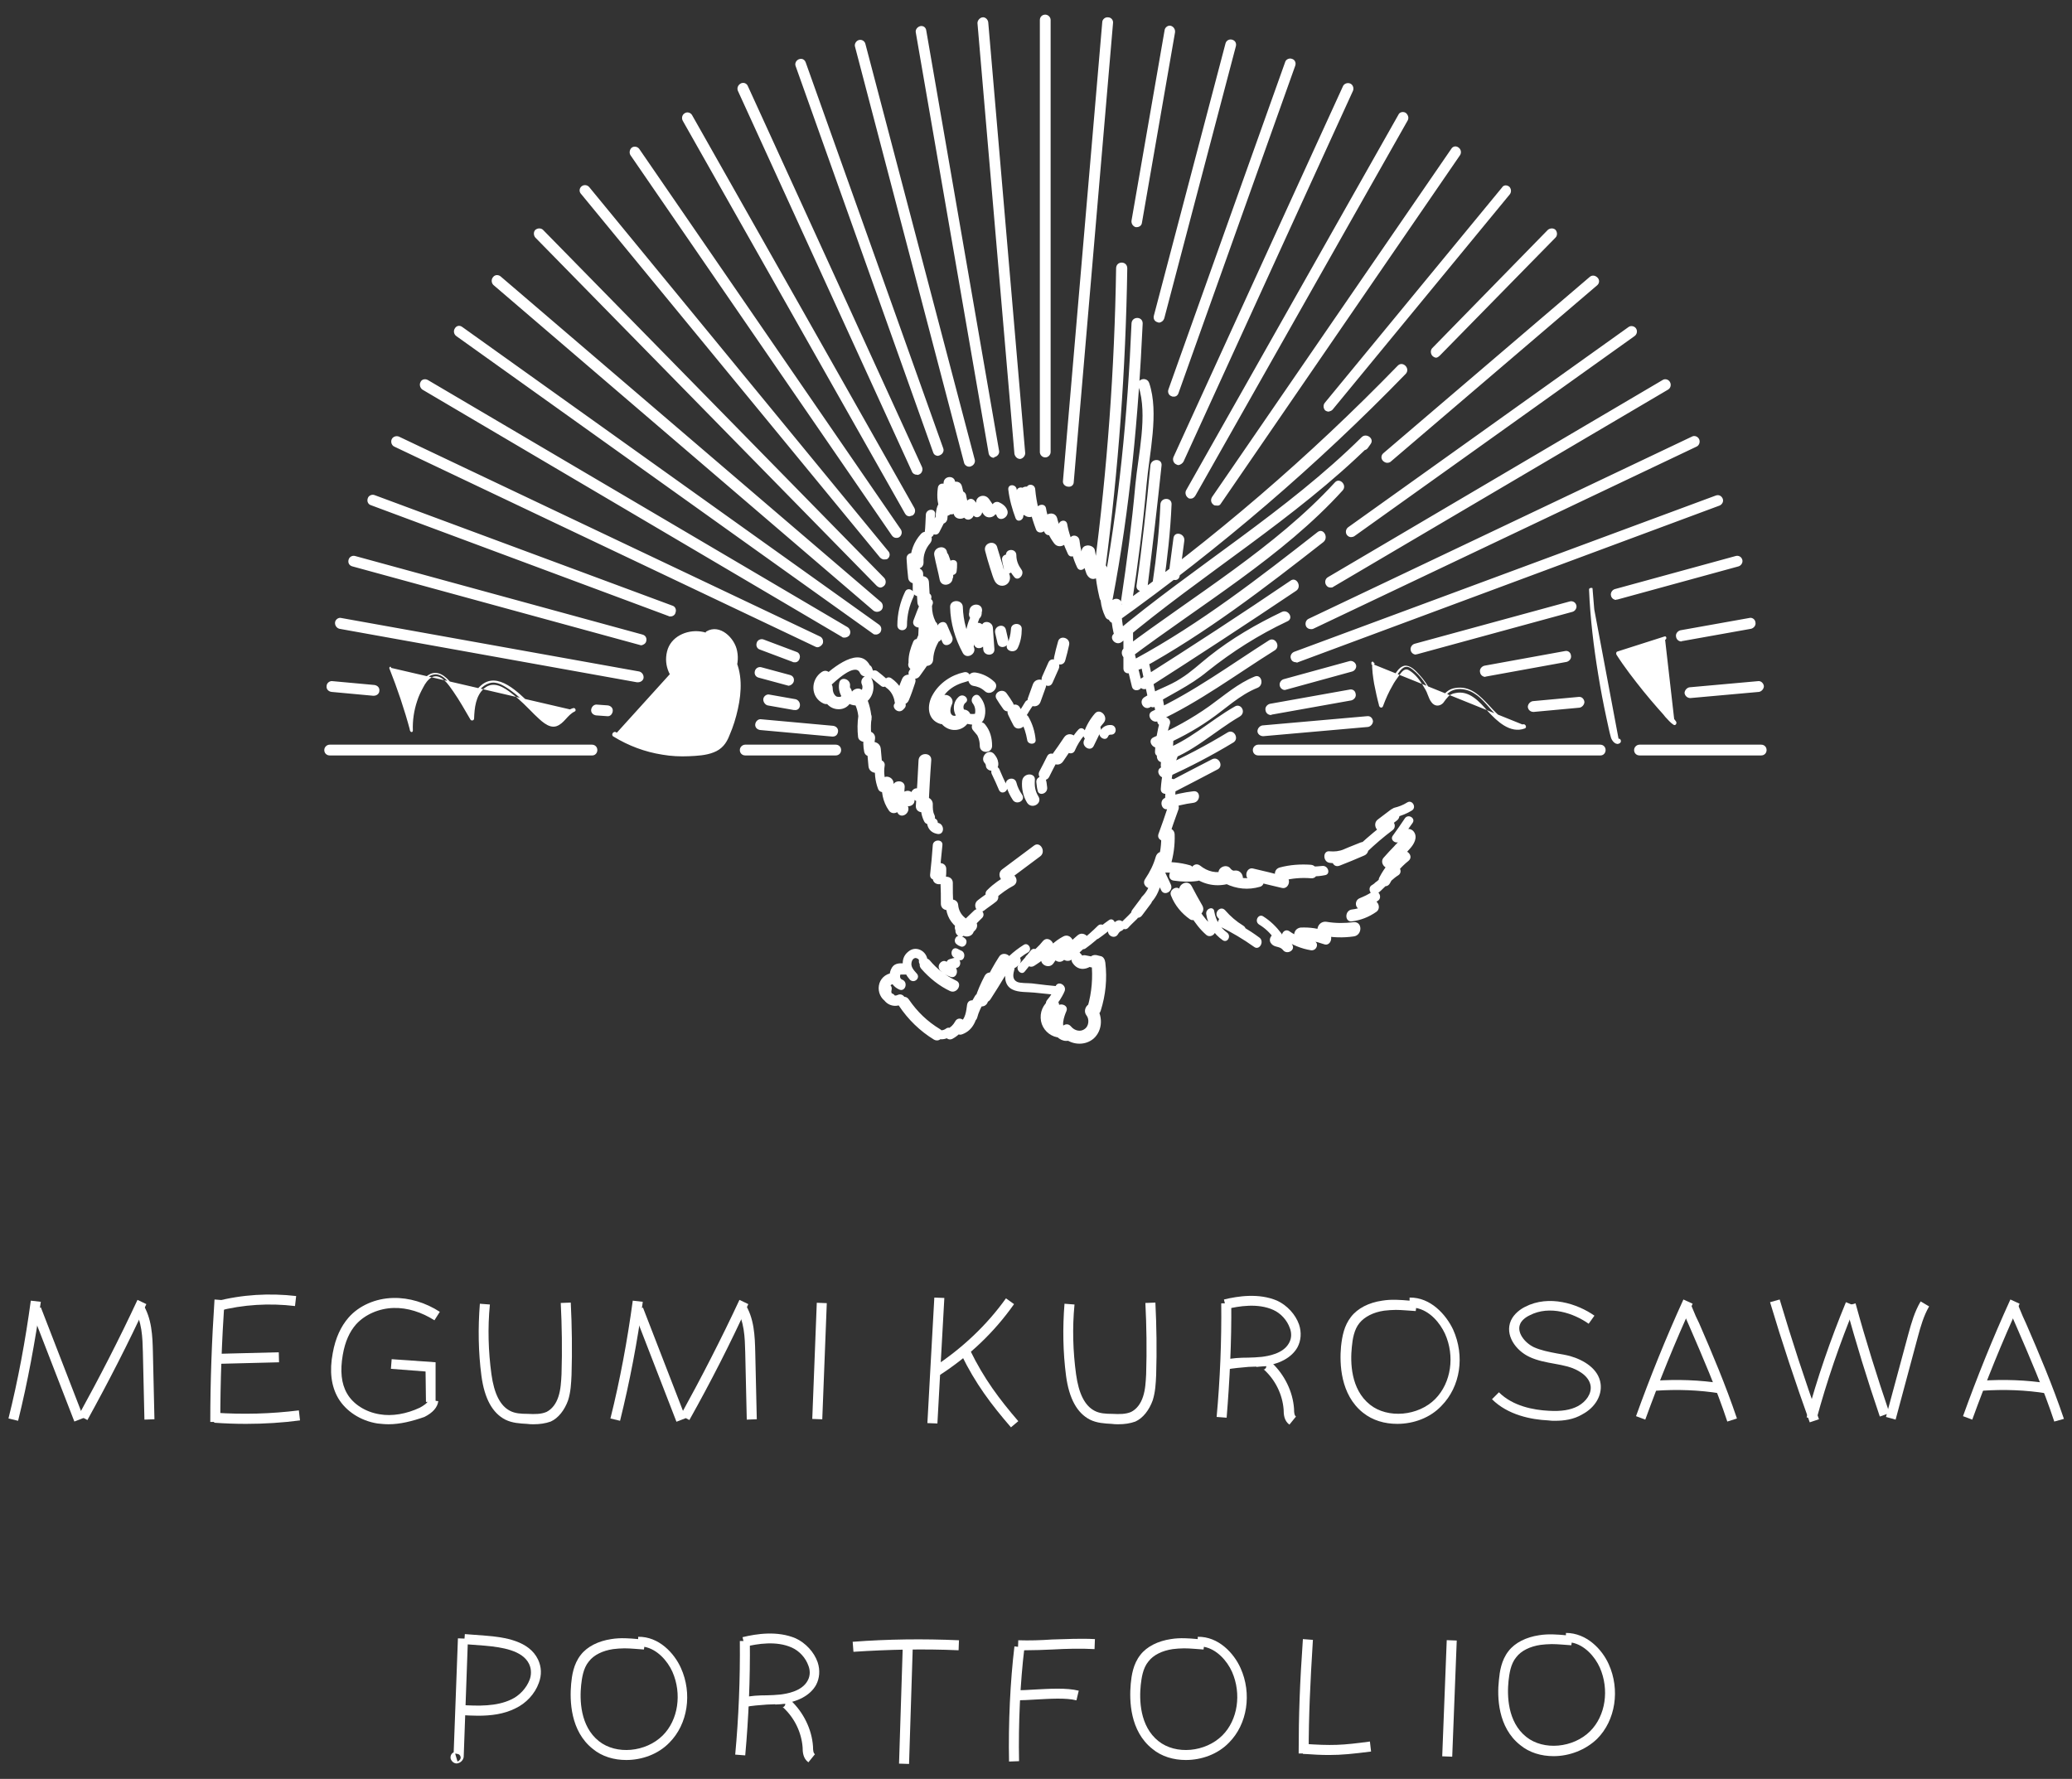 <?xml version="1.0" encoding="utf-8"?>
<!-- Generator: Adobe Illustrator 24.3.0, SVG Export Plug-In . SVG Version: 6.00 Build 0)  -->
<svg version="1.1" id="レイヤー_1" xmlns="http://www.w3.org/2000/svg" xmlns:xlink="http://www.w3.org/1999/xlink" x="0px"
	 y="0px" viewBox="0 0 538 462" style="enable-background:new 0 0 538 462;" xml:space="preserve">
<rect x="0" y="0" width="538" height="462" fill="#333333" stroke="none"/>
<style type="text/css">
	.st0{fill:#FFFFFF;}
</style>
<path class="st0" d="M271.4,118.8c-0.7,0-1.4-0.6-1.4-1.4V5.2c0-0.8,0.6-1.4,1.4-1.4c0.7,0,1.4,0.6,1.4,1.4v112.2
	C272.8,118.1,272.2,118.8,271.4,118.8z M264.9,119.2c0.7-0.1,1.3-0.8,1.3-1.5L256.6,5.8c-0.1-0.8-0.8-1.4-1.5-1.3
	c-0.7,0.1-1.3,0.8-1.3,1.5l9.6,111.9C263.6,118.7,264.2,119.2,264.9,119.2C264.8,119.2,264.9,119.2,264.9,119.2z M258.3,118.7
	c0.7-0.2,1.3-0.9,1.1-1.7L240.5,7.9c-0.1-0.8-0.8-1.3-1.6-1.1c-0.7,0.2-1.3,0.9-1.1,1.7l18.9,109.2c0.1,0.7,0.7,1.2,1.4,1.2
	C258.1,118.7,258.2,118.7,258.3,118.7z M252.1,121.1c0.7-0.2,1.2-1,1-1.7l-28.4-108c-0.2-0.8-1-1.2-1.7-1s-1.2,1-1,1.7l28.3,108
	c0.1,0.6,0.7,1.1,1.3,1.1C251.8,121.2,252,121.2,252.1,121.1z M244.1,118.2c0.7-0.3,1.1-1.1,0.8-1.8L209.2,16.2
	c-0.3-0.8-1-1.1-1.8-0.8c-0.7,0.3-1.1,1.1-0.8,1.8l35.7,100.3c0.2,0.6,0.7,0.9,1.3,0.9C243.7,118.3,244,118.3,244.1,118.2z
	 M238.7,123.2c0.7-0.3,1-1.2,0.7-1.9l-45.2-98.9c-0.3-0.8-1.2-1.1-1.9-0.7c-0.7,0.4-1,1.2-0.7,1.9l45.2,98.9
	c0.2,0.5,0.7,0.8,1.3,0.8C238.3,123.4,238.5,123.3,238.7,123.2z M236.9,133.9c0.7-0.4,0.9-1.3,0.5-2l-57.7-102
	c-0.4-0.7-1.3-0.9-1.9-0.5c-0.7,0.4-0.9,1.3-0.5,2l57.7,102c0.3,0.5,0.7,0.7,1.2,0.7C236.5,134,236.7,133.9,236.9,133.9z
	 M233.5,139.5c0.7-0.5,0.8-1.4,0.4-2L166,38.7c-0.4-0.6-1.3-0.8-1.9-0.4s-0.8,1.4-0.4,2l67.9,98.8c0.3,0.4,0.7,0.6,1.1,0.6
	C232.9,139.7,233.2,139.7,233.5,139.5z M230.5,145.1c0.6-0.5,0.7-1.4,0.1-2L153,48.6c-0.5-0.6-1.4-0.7-2-0.2c-0.6,0.5-0.7,1.4-0.1,2
	l77.6,94.4c0.3,0.3,0.7,0.5,1,0.5S230.3,145.3,230.5,145.1z M229.6,152.1c0.5-0.5,0.5-1.4,0-2L141,59.7c-0.5-0.5-1.4-0.5-2,0
	c-0.5,0.5-0.5,1.4,0,2l88.6,90.4c0.3,0.3,0.7,0.5,1,0.5C228.9,152.6,229.3,152.4,229.6,152.1z M228.9,158.4c0.5-0.6,0.4-1.5-0.1-2
	l-98.8-84.6c-0.6-0.5-1.5-0.5-2,0.2c-0.5,0.6-0.4,1.5,0.1,2l98.7,84.6c0.3,0.2,0.6,0.3,0.9,0.3C228.2,158.9,228.6,158.7,228.9,158.4
	z M228.6,164.2c0.4-0.7,0.3-1.5-0.4-2L120,84.9c-0.7-0.5-1.5-0.3-1.9,0.4c-0.4,0.6-0.3,1.5,0.4,2l108.2,77.3
	c0.2,0.2,0.5,0.2,0.8,0.2C227.8,164.8,228.3,164.6,228.6,164.2z M220.6,164.9c0.4-0.7,0.1-1.6-0.5-2L111.1,98.7
	c-0.7-0.4-1.6-0.2-1.9,0.5c-0.4,0.7-0.1,1.6,0.5,2l108.9,64.2c0.2,0.2,0.4,0.2,0.7,0.2C219.8,165.6,220.4,165.3,220.6,164.9z
	 M213.6,167.2c0.3-0.7,0-1.6-0.7-1.9l-109.3-51.9c-0.7-0.3-1.6,0-1.9,0.7c-0.3,0.7,0,1.6,0.7,1.9l109.2,51.9
	c0.2,0.1,0.4,0.2,0.6,0.2C212.8,168.1,213.3,167.7,213.6,167.2z M207.6,171.1c0.3-0.8-0.1-1.6-0.8-1.8l-8.5-3.2
	c-0.7-0.3-1.6,0.1-1.8,0.8c-0.3,0.8,0.1,1.6,0.8,1.8l8.5,3.2c0.1,0.1,0.3,0.1,0.4,0.1C206.9,172.1,207.4,171.7,207.6,171.1z
	 M175.4,159.1c0.3-0.8-0.1-1.6-0.8-1.8l-77.3-28.7c-0.7-0.3-1.6,0.1-1.8,0.8c-0.3,0.8,0.1,1.6,0.8,1.8l77.3,28.8
	c0.1,0.1,0.3,0.1,0.5,0.1C174.7,160.1,175.3,159.7,175.4,159.1z M206.1,177c0.2-0.8-0.2-1.5-1-1.7l-7.4-2c-0.7-0.2-1.5,0.2-1.7,1
	c-0.2,0.8,0.2,1.5,1,1.7l7.4,2c0.1,0,0.2,0.1,0.4,0.1C205.4,178,205.9,177.6,206.1,177z M167.8,166.5c0.2-0.8-0.2-1.5-1-1.7
	l-74.6-20.4c-0.7-0.2-1.5,0.2-1.7,1c-0.2,0.8,0.2,1.5,1,1.7l74.6,20.4c0.1,0,0.2,0.1,0.4,0.1C167.1,167.5,167.7,167.1,167.8,166.5z
	 M207.7,183.3c0.1-0.8-0.4-1.5-1.1-1.7l-6.8-1.2c-0.7-0.2-1.5,0.4-1.6,1.1s0.4,1.5,1.1,1.7l6.8,1.2c0.1,0,0.1,0,0.2,0
	C207,184.5,207.6,184.1,207.7,183.3z M167.1,176.1c0.1-0.8-0.4-1.5-1.1-1.7l-77.4-13.9c-0.7-0.2-1.5,0.4-1.6,1.1
	c-0.1,0.8,0.4,1.5,1.1,1.7l77.3,13.9c0.1,0,0.1,0,0.2,0C166.4,177.2,167,176.7,167.1,176.1z M217.6,190c0.1-0.8-0.5-1.4-1.3-1.5
	l-18.7-1.7c-0.7-0.1-1.4,0.5-1.5,1.3c-0.1,0.8,0.5,1.4,1.3,1.5l18.7,1.7c0.1,0,0.1,0,0.1,0C217,191.3,217.5,190.8,217.6,190z
	 M159.1,184.7c0.1-0.8-0.5-1.4-1.3-1.5L155,183c-0.7-0.1-1.4,0.5-1.5,1.3c-0.1,0.8,0.5,1.4,1.3,1.5l2.8,0.2c0.1,0,0.1,0,0.1,0
	C158.4,186.1,159,185.5,159.1,184.7z M98.5,179.4c0.1-0.8-0.5-1.4-1.3-1.5l-10.9-1c-0.7-0.1-1.5,0.5-1.5,1.3
	c-0.1,0.8,0.5,1.4,1.3,1.5l10.8,1c0.1,0,0.1,0,0.1,0C97.9,180.7,98.5,180.1,98.5,179.4z M458.7,194.8c0-0.8-0.6-1.4-1.4-1.4h-31.6
	c-0.7,0-1.4,0.6-1.4,1.4c0,0.8,0.6,1.4,1.4,1.4h31.6C458.1,196.2,458.7,195.6,458.7,194.8z M416.9,194.8c0-0.8-0.6-1.4-1.4-1.4
	h-88.8c-0.7,0-1.4,0.6-1.4,1.4c0,0.8,0.6,1.4,1.4,1.4h88.9C416.3,196.2,416.9,195.6,416.9,194.8z M218.4,194.8
	c0-0.8-0.6-1.4-1.4-1.4h-23.5c-0.7,0-1.4,0.6-1.4,1.4c0,0.8,0.6,1.4,1.4,1.4H217C217.8,196.2,218.4,195.6,218.4,194.8z M155.1,194.8
	c0-0.8-0.6-1.4-1.4-1.4H85.6c-0.7,0-1.4,0.6-1.4,1.4c0,0.8,0.6,1.4,1.4,1.4h68.2C154.5,196.2,155.1,195.6,155.1,194.8z M438.9,181.3
	l17.8-1.6c0.7-0.1,1.3-0.8,1.3-1.5c-0.1-0.8-0.8-1.4-1.5-1.3l-17.8,1.6c-0.7,0.1-1.3,0.8-1.3,1.5
	C437.5,180.7,438.1,181.3,438.9,181.3C438.8,181.3,438.9,181.3,438.9,181.3z M398.2,184.9l11.9-1.1c0.7-0.1,1.3-0.8,1.3-1.5
	c-0.1-0.8-0.7-1.4-1.5-1.3l-11.9,1.1c-0.7,0.1-1.3,0.8-1.3,1.5C396.8,184.4,397.4,184.9,398.2,184.9
	C398.1,184.9,398.1,184.9,398.2,184.9z M328,191.2l27.2-2.4c0.7-0.1,1.3-0.8,1.3-1.5c-0.1-0.8-0.7-1.4-1.5-1.3l-27.2,2.4
	c-0.7,0.1-1.3,0.8-1.3,1.5S327.2,191.2,328,191.2C327.9,191.2,327.9,191.2,328,191.2z M436.8,166.5l17.9-3.2
	c0.7-0.2,1.3-0.9,1.1-1.7c-0.1-0.8-0.9-1.3-1.6-1.1l-17.9,3.2c-0.7,0.2-1.3,0.9-1.1,1.7c0.1,0.7,0.7,1.2,1.4,1.2
	C436.6,166.5,436.8,166.5,436.8,166.5z M385.9,175.7l20.9-3.8c0.7-0.2,1.3-0.9,1.1-1.7c-0.1-0.8-0.8-1.3-1.6-1.1l-20.9,3.8
	c-0.7,0.2-1.3,0.9-1.1,1.7c0.1,0.7,0.7,1.2,1.4,1.2C385.7,175.7,385.8,175.7,385.9,175.7z M330.2,185.6l20.7-3.7
	c0.7-0.2,1.3-0.9,1.1-1.7c-0.1-0.8-0.8-1.3-1.6-1.1l-20.7,3.7c-0.7,0.2-1.3,0.9-1.1,1.7c0.1,0.7,0.7,1.2,1.4,1.2
	C330,185.7,330.1,185.7,330.2,185.6z M420,155.7l31.4-8.6c0.7-0.2,1.2-1,1-1.7c-0.2-0.8-1-1.2-1.7-1l-31.4,8.6c-0.7,0.2-1.2,1-1,1.7
	c0.1,0.6,0.7,1.1,1.3,1.1C419.7,155.7,419.8,155.7,420,155.7z M368,169.9l40.3-11c0.7-0.2,1.2-1,1-1.7c-0.2-0.8-1-1.2-1.7-1
	l-40.3,11c-0.7,0.2-1.2,1-1,1.7c0.1,0.6,0.7,1.1,1.3,1.1C367.8,169.9,367.9,169.9,368,169.9z M334,179.1l17.1-4.7
	c0.7-0.2,1.2-1,1-1.7s-1-1.2-1.7-1l-17.1,4.7c-0.7,0.2-1.2,1-1,1.7c0.1,0.6,0.7,1.1,1.3,1.1C333.8,179.2,333.9,179.1,334,179.1z
	 M337,172l109.5-40.7c0.7-0.3,1.1-1.1,0.8-1.8s-1-1.1-1.8-0.8L336,169.3c-0.7,0.3-1.1,1.1-0.8,1.8c0.2,0.6,0.7,0.9,1.3,0.9
	C336.7,172.1,336.9,172.1,337,172z M341,163.3l99.5-47.3c0.7-0.3,1-1.2,0.7-1.9c-0.3-0.7-1.2-1.1-1.9-0.7l-99.5,47.3
	c-0.7,0.3-1,1.2-0.7,1.9c0.2,0.5,0.7,0.8,1.3,0.8C340.6,163.4,340.8,163.4,341,163.3z M346.2,152.4l86.9-51.2c0.7-0.4,0.9-1.3,0.5-2
	c-0.4-0.7-1.3-0.9-1.9-0.5l-86.9,51.2c-0.7,0.4-0.9,1.3-0.5,2c0.3,0.5,0.7,0.7,1.2,0.7C345.7,152.6,346,152.6,346.2,152.4z
	 M351.6,139.3l72.8-52c0.7-0.5,0.8-1.4,0.4-2c-0.4-0.6-1.3-0.8-1.9-0.4l-72.8,52c-0.7,0.5-0.8,1.4-0.4,2c0.3,0.4,0.7,0.6,1.1,0.6
	C351.1,139.5,351.4,139.4,351.6,139.3z M361.1,119.9l53.6-45.8c0.6-0.5,0.7-1.4,0.1-2s-1.4-0.7-2-0.2l-53.6,45.8
	c-0.6,0.5-0.7,1.4-0.1,2c0.3,0.3,0.7,0.5,1.1,0.5C360.5,120.2,360.9,120.1,361.1,119.9z M373.9,92.3l30-30.6c0.5-0.5,0.5-1.4,0-2
	c-0.5-0.5-1.4-0.5-2,0l-30,30.7c-0.5,0.5-0.5,1.4,0,2c0.3,0.3,0.7,0.5,1,0.5S373.6,92.6,373.9,92.3z M346,106.4l46-55.9
	c0.5-0.6,0.4-1.5-0.1-2c-0.6-0.5-1.5-0.5-1.9,0.2l-46,55.9c-0.5,0.6-0.4,1.5,0.1,2c0.3,0.2,0.6,0.3,0.9,0.3
	C345.4,106.8,345.7,106.7,346,106.4z M317,130.8l62.1-90.5c0.4-0.6,0.3-1.5-0.4-2c-0.7-0.5-1.5-0.3-1.9,0.4l-62.1,90.4
	c-0.4,0.7-0.3,1.5,0.4,2c0.2,0.2,0.5,0.2,0.8,0.2C316.4,131.4,316.8,131.2,317,130.8z M310.4,128.7l55.1-97.4c0.4-0.7,0.1-1.5-0.5-2
	c-0.7-0.4-1.6-0.2-1.9,0.5L308,127.3c-0.4,0.7-0.1,1.6,0.5,2c0.2,0.2,0.4,0.2,0.7,0.2C309.7,129.5,310.1,129.2,310.4,128.7z
	 M307.3,119.9l44-96.3c0.3-0.7,0-1.6-0.7-1.9c-0.7-0.3-1.6,0-1.9,0.7l-44,96.3c-0.3,0.7,0,1.6,0.7,1.9c0.2,0.1,0.4,0.2,0.6,0.2
	C306.5,120.7,307,120.4,307.3,119.9z M306,102.1l30.3-85c0.3-0.8-0.1-1.6-0.8-1.8c-0.7-0.3-1.6,0.1-1.8,0.8l-30.3,85
	c-0.3,0.8,0.1,1.6,0.8,1.8c0.1,0.1,0.3,0.1,0.4,0.1C305.3,103.1,305.8,102.7,306,102.1z M302.3,82.7L320.9,12c0.2-0.8-0.2-1.5-1-1.7
	c-0.7-0.2-1.5,0.2-1.7,1l-18.6,70.7c-0.2,0.8,0.2,1.5,1,1.7c0.1,0,0.2,0.1,0.4,0.1C301.6,83.7,302.1,83.3,302.3,82.7z M296.5,57.9
	l8.6-49.5c0.1-0.8-0.4-1.5-1.1-1.7c-0.7-0.2-1.5,0.4-1.6,1.1l-8.6,49.5c-0.1,0.8,0.4,1.5,1.1,1.7c0.1,0,0.1,0,0.2,0
	C295.8,59,296.4,58.6,296.5,57.9z M278.8,125.2L289,6c0.1-0.8-0.5-1.5-1.3-1.5c-0.7-0.1-1.5,0.5-1.5,1.3l-10.2,119.1
	c-0.1,0.8,0.5,1.4,1.3,1.5c0.1,0,0.1,0,0.1,0C278.1,126.5,278.8,126,278.8,125.2z M101.3,173.4c2.1,5.3,4,10.7,5.5,16.2
	c-0.1-4.1,0.8-8.1,2.8-11.6c0.7-1.3,1.6-2.6,3-2.8c2-0.4,3.6,1.5,4.7,3.2c1.9,2.6,3.6,5.4,5.2,8.2c0.1-2.1,0.3-4.2,1.2-6.1
	s2.8-3.4,4.8-3.2c0.9,0.1,1.7,0.5,2.4,0.9c4,2.3,7,6.1,10.7,9c0.5,0.4,1.1,0.8,1.8,0.9c2.3,0.3,3.4-3.1,5.7-3.6 M101.1,173.6
	c2.1,5.3,3.9,10.6,5.4,16.2c0.1,0.4,0.7,0.5,0.7-0.1c-0.1-2.6,0.3-5.2,1.1-7.6c0.4-1.3,1-2.5,1.6-3.6c0.5-1,1.2-2,2.2-2.6
	c2.4-1.2,4.4,2,5.6,3.7c1.6,2.3,3,4.8,4.4,7.2c0.2,0.5,1,0.4,1-0.2c0.1-2.7,0.4-5.9,2.6-7.8c2.4-2.1,5.2-0.3,7.3,1.4
	c2.1,1.6,3.9,3.5,5.8,5.4c1.5,1.4,3.6,3.7,5.7,3c2-0.7,2.8-2.9,4.7-3.8c0.5-0.2,0.2-1-0.3-0.9c-2.1,0.5-2.8,2.6-4.6,3.3
	c-1.3,0.5-2.4-0.7-3.3-1.4c-1-0.9-2.1-1.8-3.1-2.8c-3.2-3-8.7-8.9-13.1-4.9c-2.4,2.1-2.7,5.4-2.8,8.5c0.4-0.1,0.7-0.2,1-0.2
	c-1.6-2.8-3.4-5.6-5.3-8.3c-1.3-1.7-3.2-3.9-5.6-3.2c-2.4,0.8-3.6,3.9-4.3,6c-1,2.8-1.5,5.7-1.4,8.8c0.2,0,0.5,0,0.7-0.1
	c-1.6-5.5-3.3-11-5.6-16.3C101.5,173,101,173.2,101.1,173.6L101.1,173.6z M159.7,190.8c6.7,4.1,14.9,5.7,22.6,4.6
	c1.6-0.2,3.3-0.7,4.6-1.8c1-0.9,1.5-2.2,2-3.5c2.1-5.3,3.6-11.2,2-16.7c-1.6-5.5-7.1-10.1-12.5-8.7c-1.6,0.4-3,1.2-3.8,2.6
	c-1.1,1.6-1.4,3.7-1,5.6c1,4.6,6.1,7.9,10.6,6.9c4.5-1.1,7.7-6.2,6.7-10.9c-0.7-3.3-4.4-6.3-7.3-4.5 M183.7,164.7
	c3.1-1.7,6.4,1.8,6.7,4.8c0.4,3.2-1,6.5-3.6,8.4c-2.7,2-6.1,2-8.9,0.3c-2.9-1.7-4.7-5.1-3.9-8.6c1-3.7,5-5.1,8.4-4.2
	c3.2,0.9,5.8,3.5,7.2,6.4c1.7,3.6,1.5,7.9,0.7,11.8c-0.4,2-1.1,4-1.9,5.9c-0.7,1.9-1.5,3.6-3.5,4.5c-1.9,0.8-4.2,0.9-6.2,1
	c-2.1,0.1-4.2-0.1-6.3-0.4c-4.3-0.7-8.5-2.2-12.4-4.4c-0.7-0.5-1.5,0.7-0.7,1.1c3.9,2.4,8.2,4,12.7,4.7c2.3,0.4,4.6,0.5,6.9,0.4
	c2.1-0.1,4.4-0.2,6.4-1c2.1-0.8,3.3-2.3,4.1-4.4c1-2.3,1.7-4.6,2.2-6.9c1-4.5,1.2-9.4-1-13.5c-1.8-3.3-5-6.1-8.7-6.6
	c-3.7-0.5-7.8,1.4-8.7,5.2c-1.9,7.6,7.3,14,13.7,10c3.3-2,5.3-6.2,4.5-10.1c-0.6-3.4-4.5-7.2-8-5.1C183,164.3,183.3,165,183.7,164.7
	L183.7,164.7z M356.5,172.5c0-0.2,0.1-0.3,0.1-0.5c0.3,3.8,1,7.5,2.1,11.2c1.1-3.2,2.7-6.1,4.7-8.8c0.4-0.5,0.9-1.1,1.6-1.2
	c0.7-0.1,1.3,0.3,1.8,0.7c2.1,1.7,3.8,4.1,4.8,6.6c0.4,0.9,0.8,2,1.8,2c1,0,1.5-1.1,2.1-1.9c1.6-2.2,5-2,7.3-0.5
	c2.3,1.4,3.8,3.8,5.8,5.7c1.9,1.9,4.7,3.4,7.3,2.6 M356.8,172.6c0.1-0.2,0.1-0.2,0.1-0.4c-0.2-0.1-0.4-0.1-0.6-0.2
	c-0.1,1.8,0.2,3.8,0.5,5.6c0.4,2,0.8,3.9,1.3,5.7c0.1,0.5,0.8,0.7,1,0.1c0.7-1.9,1.5-3.7,2.5-5.4c0.4-0.8,1-1.6,1.5-2.3
	c0.6-0.8,1.4-2.3,2.6-1.7c1.5,0.8,2.8,2.4,3.7,3.9c0.5,0.8,1,1.6,1.3,2.5c0.3,0.7,0.5,1.4,1,2c0.8,1.1,2.1,1.1,3,0.2
	c0.4-0.5,0.7-1,1.1-1.4c0.5-0.7,1.3-1.1,2.1-1.2c3.6-0.8,6.3,2.3,8.4,4.7c2.4,2.6,5.8,5.9,9.6,4.5c0.6-0.2,0.3-1.1-0.3-1.1
	c-7.7,1.3-9.9-10.8-17.8-9.4c-1.4,0.2-2.4,1-3.3,2.2c-0.4,0.6-1,1.7-1.9,1c-0.6-0.5-0.8-1.7-1.1-2.3c-0.7-1.6-1.8-3.1-3-4.4
	c-0.9-1-2.3-2.5-3.8-2.3c-0.9,0.2-1.5,0.8-2,1.5c-0.7,0.9-1.3,1.8-1.9,2.8c-1.1,1.9-2.1,3.9-2.8,6c0.4,0,0.7,0,1-0.1
	c-0.6-1.8-1-3.7-1.4-5.6c-0.4-1.8-0.4-3.7-0.9-5.4c-0.1-0.4-0.7-0.3-0.6,0.1c0,0.2,0,0.3,0,0.4C356.4,172.7,356.7,172.7,356.8,172.6
	L356.8,172.6z M413,153.2c0.7,12.8,2.7,25.7,5.8,38.1c0.2,0.8,0.9,1.8,1.6,1.3 M412.6,153.1c0.3,7.5,1.2,14.9,2.4,22.2
	c0.6,3.7,1.3,7.4,2.1,11.1c0.4,1.7,0.7,3.5,1.2,5.2c0.3,0.9,1.3,2.1,2.3,1.4c0.6-0.4,0.1-1.4-0.4-1.1c-0.7,0.4-1.5-3.9-1.6-4.5
	c-0.4-1.7-0.7-3.3-1.1-5c-0.7-3.2-1.3-6.4-1.8-9.7c-1-6.6-1.7-13.2-2.2-19.9C413.5,152.6,412.6,152.6,412.6,153.1L412.6,153.1z
	 M432.3,165.7c-4.1,1.3-8.1,2.6-12.2,3.9c4.4,6.4,9.3,12.5,14.7,18 M432.2,165.3c-4.1,1.3-8.1,2.6-12.2,3.9
	c-0.4,0.1-0.4,0.5-0.3,0.8c2.1,3.3,4.6,6.5,7,9.5c1.2,1.5,2.5,3,3.8,4.5c0.7,0.8,1.3,1.4,1.9,2.2c0.7,0.7,1.3,1.5,2.1,2
	c0.5,0.4,1-0.3,0.7-0.8c-0.5-0.8-1.3-1.4-1.9-2.2c-0.7-0.7-1.3-1.4-2-2.1c-1.3-1.4-2.6-2.9-3.8-4.5c-2.5-3-4.8-6.1-7.1-9.3
	c-0.1,0.2-0.1,0.5-0.3,0.8c4.1-1.3,8.1-2.6,12.2-3.9C432.9,166,432.7,165.1,432.2,165.3L432.2,165.3z M243.5,126.8
	c-0.3,2.3-0.1,4.4,1,6.4c0.9,1.8,3.6,0.2,2.7-1.6c-0.6-1.2-0.8-2.6-0.6-4C246.8,125.6,243.7,124.7,243.5,126.8L243.5,126.8z
	 M245,125.4c-0.1,2.4,0.1,4.8,0.7,7.1c0.4,1.9,3.3,1.1,2.9-0.8c-0.5-2.1-0.7-4.2-0.6-6.3C248.1,123.4,245.1,123.4,245,125.4
	L245,125.4z M246.3,127.4c0.4,1.9,0.8,3.8,1.3,5.7c0.5,2.3,4,1.4,3.5-1c-0.4-1.9-0.8-3.8-1.3-5.7
	C249.3,124.1,245.8,125.1,246.3,127.4L246.3,127.4z M247.7,130.8c-0.1,0.8-0.1,1.4-0.1,2.2c-0.1,2.3,3.5,2.3,3.6,0
	c0.1-0.8,0.1-1.4,0.1-2.2C251.4,128.4,247.8,128.4,247.7,130.8L247.7,130.8z M246.2,133.2C246.3,133.2,246.3,133.1,246.2,133.2
	c0.7-0.5,1-1.1,0.8-1.9c-0.1-0.5-0.4-0.9-0.9-1.2c-0.4-0.3-1.1-0.3-1.6,0c-1.4,0.8-1.5,2.9-1.6,4.5c-0.1,2,3,2,3.1,0
	c0-0.4,0.1-0.8,0.1-1.1c0.1-0.3,0.4-0.8-0.1-0.5c-0.5,0-1,0-1.6,0c0.1,0,0.1,0.1,0.1,0.1c-0.2-0.3-0.4-0.6-0.7-1c0,0.1,0,0.1,0,0.2
	c0.2-0.6,0.4-1.2,0.7-1.8c-0.1,0-0.1,0.1-0.1,0.1C242.9,131.7,244.5,134.4,246.2,133.2L246.2,133.2z M261.8,127.1
	c0.3,2.6,1,5.1,1.9,7.5c0.6,1.4,2.5,0.2,1.9-1.1c-0.8-2-1.4-4.2-1.6-6.3C263.9,125.7,261.7,125.6,261.8,127.1L261.8,127.1z
	 M263.9,127.7c-0.3,1.7-0.3,3.5,0.1,5.2c0.4,1.8,3,1.1,2.7-0.8c-0.2-1.2-0.3-2.4-0.1-3.7C266.8,126.6,264.2,125.8,263.9,127.7
	L263.9,127.7z M264.9,128.1c0.1,1.5,0.4,2.9,0.5,4.5c0.2,2.2,3.7,2.3,3.5,0c-0.1-1.5-0.4-2.9-0.5-4.5
	C268.2,125.8,264.7,125.8,264.9,128.1L264.9,128.1z M266.5,127.1c0.4,3.6,1.2,7,2.5,10.4c0.5,1.4,2.8,0.8,2.2-0.6
	c-1.3-3.2-2.1-6.4-2.4-9.8C268.7,125.5,266.4,125.5,266.5,127.1L266.5,127.1z M242.6,144.3c0.4,2.1,1,4.2,1.4,6.3
	c0.5,2.2,3.8,1.3,3.3-0.9c-0.4-2.1-1-4.2-1.4-6.3C245.5,141.2,242.1,142.1,242.6,144.3L242.6,144.3z M244,144.8c0.6,1.5,1,3,1.1,4.7
	c0.1,1.6,2.6,1.6,2.4,0c-0.1-1.8-0.5-3.6-1.2-5.3C245.8,142.7,243.5,143.3,244,144.8L244,144.8z M246.3,146.5
	c-0.1,0.6-0.1,1.2-0.1,1.8c-0.1,1.4,2.1,1.4,2.2,0c0.1-0.6,0.1-1.2,0.1-1.8C248.6,145.1,246.4,145.1,246.3,146.5L246.3,146.5z
	 M255.8,143.1c0.4,1.5,0.8,3,1.3,4.5c0.4,1.1,0.7,2.5,1.3,3.5c1.3,2,4.3,0.9,3.8-1.6c-0.4-2.3-3.8-1.3-3.4,1c0,0.1,0,0.2,0.1,0.2
	c0.1-0.6,0.3-1.1,0.4-1.7c0.1-0.1,0.3-0.2,0.4-0.2c0.6,0.2,1.1,0.3,1.7,0.5c-0.7-0.5-1-2.6-1.3-3.3c-0.4-1.2-0.7-2.4-1.1-3.6
	C258.6,140,255.2,140.9,255.8,143.1L255.8,143.1z M260.2,145.5c0.1,0.9,0.4,1.7,0.5,2.6c0.3,1.5,2.6,0.9,2.3-0.7
	c-0.1-0.9-0.4-1.7-0.5-2.6C262.1,143.4,259.9,144,260.2,145.5L260.2,145.5z M261.2,144.1c0,2.1,0.7,4,2.1,5.7c1,1.4,2.9-0.6,1.9-1.9
	c-0.8-1.1-1.3-2.3-1.3-3.7C263.9,142.4,261.2,142.4,261.2,144.1L261.2,144.1z M246.7,157.7c0.1,4.2,1.3,8.2,3.3,11.9
	c1,1.8,3.8,0.2,2.8-1.7c-1.7-3.2-2.7-6.6-2.8-10.3C249.9,155.6,246.6,155.6,246.7,157.7L246.7,157.7z M254.9,159.4
	c0-0.2,0-0.5,0.1-0.8c0.1-2.1-3.1-2.1-3.3,0c0,0.2,0,0.5-0.1,0.8C251.5,161.6,254.7,161.6,254.9,159.4L254.9,159.4z M254.7,159.4
	C254.8,159.1,254.8,159.1,254.7,159.4c-0.7-0.4-1.4-0.8-2.1-1.2c-0.1,1.1-0.7,2.2-1.1,3.2c-0.7,2-1,4.1-1,6.1c0,1.6,2.4,1.6,2.4,0
	c0-2,0.4-3.9,1-5.8c0.3-0.9,0.8-2,1-2.9c0.2-1.1-1.1-2.1-2-1.2c-0.1,0.2-0.2,0.3-0.3,0.5C252,159.5,254,160.8,254.7,159.4
	L254.7,159.4z M269.1,132.7c0.4,2,1.1,4,2.2,5.7c0.9,1.4,3.1,0.1,2.2-1.3c-1-1.6-1.6-3.2-1.9-5.1
	C271.3,130.4,268.8,131.1,269.1,132.7L269.1,132.7z M271.1,135.6c0.5,2,1.4,3.9,2.6,5.5c1.3,1.8,4.3,0.1,3-1.8
	c-1-1.4-1.8-2.9-2.2-4.7C273.9,132.4,270.5,133.4,271.1,135.6L271.1,135.6z M274.9,136.7c0.5,2.5,1.3,4.9,2.4,7.2
	c0.7,1.4,2.7,0.2,2-1.2c-1-2.1-1.8-4.3-2.2-6.6C276.8,134.6,274.6,135.2,274.9,136.7L274.9,136.7z M277.8,140.3
	c0.2,2.5,0.8,4.8,1.9,7.1c0.7,1.4,2.7,0.2,2.1-1.2c-0.8-1.8-1.3-3.9-1.5-5.8C280.1,138.7,277.7,138.7,277.8,140.3L277.8,140.3z
	 M280.8,144c0.2,1.7,0.7,3.3,1.3,5c0.4,0.9,1.2,1.6,2.2,1.3c0.9-0.2,1.6-1.4,1.3-2.3c-0.7-1.6-1-3.2-1.3-5c-0.1-1-1.4-1.5-2.2-1.3
	C281,141.9,280.7,142.9,280.8,144L280.8,144z M284.3,147.7c0.2,2.6,0.6,5.1,1.2,7.6c0.4,2,3.5,1.1,3-0.8c-0.5-2.2-0.9-4.5-1-6.7
	C287.3,145.7,284.2,145.7,284.3,147.7L284.3,147.7z M286.1,151.8c-0.7,2.9-0.4,5.7,0.9,8.4c0.9,1.8,3.6,0.2,2.7-1.6
	c-0.9-1.9-1.1-3.9-0.6-6C289.6,150.7,286.6,149.9,286.1,151.8L286.1,151.8z M288.5,156.8c-0.1,2.8,0.1,5.5,0.8,8.2
	c0.4,1.7,3,1,2.6-0.8c-0.6-2.5-0.8-5-0.7-7.5C291.1,155.1,288.5,155.1,288.5,156.8L288.5,156.8z M291.7,163.3c0,3.5,0,6.9,0,10.3
	c0,1.7,2.5,1.7,2.5,0c0-3.5,0-6.9,0-10.3C294.2,161.6,291.6,161.6,291.7,163.3L291.7,163.3z M291.9,170c0.7,2.8,1.3,5.5,2,8.3
	c0.4,1.7,3,1,2.6-0.8c-0.7-2.8-1.3-5.5-2-8.3C294.2,167.5,291.5,168.3,291.9,170L291.9,170z M296.4,173.5c0.7,3.2,1.3,6.3,2,9.4
	c0.3,1.4,2.4,0.8,2.1-0.6c-0.7-3.2-1.3-6.3-2-9.4C298.3,171.4,296.1,172.1,296.4,173.5L296.4,173.5z M299.4,181.5c0.4,2,0.7,4,1.1,6
	c0.3,1.6,2.7,0.9,2.4-0.7c-0.4-2-0.7-4-1.1-6C301.5,179.1,299.1,179.8,299.4,181.5L299.4,181.5z M240.4,133.6
	c-0.1,1.6-0.1,3.2-0.3,4.8c-0.1,1.6,2.4,1.6,2.4,0c0.1-1.6,0.1-3.2,0.3-4.8S240.6,132,240.4,133.6L240.4,133.6z M244,132.1
	c-0.8,1.6-1.6,3.1-2.4,4.7c-0.8,1.5,1.5,2.9,2.3,1.4c0.8-1.6,1.6-3.1,2.4-4.7C247.1,131.9,244.8,130.5,244,132.1L244,132.1z
	 M239.1,138.7c-1.8,2-2.8,4.6-2.7,7.3c0.1,2.2,3.5,2.3,3.4,0c-0.1-1.8,0.5-3.5,1.7-4.9C242.9,139.4,240.6,137,239.1,138.7
	L239.1,138.7z M235.4,145.2c0.1,1.6,0.2,3.2,0.4,4.8c0.1,2,3.3,2.1,3.2,0c-0.1-1.6-0.2-3.2-0.4-4.8
	C238.4,143.1,235.2,143.1,235.4,145.2L235.4,145.2z M236.9,149c0.1,1.5,0.1,2.9,0.1,4.5c0.1,1.8,2.9,1.8,2.8,0
	c-0.1-1.5-0.1-2.9-0.1-4.5C239.6,147.1,236.8,147.1,236.9,149L236.9,149z M237.9,151.2c0.1,1.7,0.2,3.5,0.3,5.2
	c0.1,2.2,3.4,2.2,3.3,0c-0.1-1.7-0.2-3.5-0.3-5.2C241.1,149.1,237.8,149.1,237.9,151.2L237.9,151.2z M239.4,157.6
	c0,1.8,0.4,3.5,1.3,5.2c0.7,1.5,3,0.2,2.2-1.4c-0.6-1.2-0.9-2.5-0.9-3.9C242,155.9,239.4,155.9,239.4,157.6L239.4,157.6z
	 M240.9,162.2c-0.7,1.9,0.4,3.8,2.1,4.4c1.6,0.5,2.2-2,0.7-2.5c-0.5-0.2-0.5-0.7-0.4-1.1C244,161.3,241.5,160.6,240.9,162.2
	L240.9,162.2z M243.4,163.8c0.4,1,0.9,2,1.3,3c0.7,1.7,3.3,0.2,2.5-1.5c-0.4-1-0.9-2-1.3-3C245.2,160.6,242.6,162.1,243.4,163.8
	L243.4,163.8z M248,128.9c0.2,2.2,1,4,2.4,5.6c1.3,1.4,3.4-0.7,2.1-2.1c-0.9-1-1.4-2.2-1.6-3.5C250.8,127,247.8,127,248,128.9
	L248,128.9z M251.1,131.9c0.6,0.7,1.1,1.3,1.7,2c1.1,1.3,3-0.6,1.9-1.9c-0.6-0.7-1.1-1.3-1.7-2C251.8,128.7,250,130.6,251.1,131.9
	L251.1,131.9z M253.8,131.3c0.6,0.8,1.1,1.6,1.6,2.3c1.3,1.8,4.3,0.1,3-1.7c-0.6-0.8-1.1-1.6-1.6-2.3
	C255.4,127.7,252.5,129.4,253.8,131.3L253.8,131.3z M258.4,133.5c0.2,0.1,0.4,0.3,0.4,0.5c0.8,1.8,3.5,0.2,2.7-1.6
	c-0.4-1-1.3-1.6-2.2-2C257.4,129.9,256.6,132.9,258.4,133.5L258.4,133.5z M252.8,162.8c-0.3,1.5-0.2,2.9,0.1,4.5
	c0.4,1.8,3.2,1.1,2.8-0.8c-0.2-1-0.3-2-0.1-2.9C255.8,161.7,253.1,161,252.8,162.8L252.8,162.8z M254.9,163c0.1,1.9,0.3,3.7,0.4,5.6
	c0.1,1.9,3,1.9,2.9,0s-0.3-3.7-0.4-5.6C257.6,161.1,254.7,161,254.9,163L254.9,163z M258.4,164.4c0.2,0.9,0.4,1.7,0.6,2.6
	c0.4,1.8,3.2,1.1,2.8-0.8c-0.2-0.9-0.4-1.7-0.6-2.6C260.8,161.7,258,162.5,258.4,164.4L258.4,164.4z M262.5,163.4
	c-0.1,1.4-0.4,2.7-1,4c-0.7,1.7,2.1,2.5,2.8,0.8c0.7-1.5,1-3.1,1-4.8C265.4,161.6,262.5,161.6,262.5,163.4L262.5,163.4z
	 M241.7,163.5c-1.6,2.3-2.5,5-2.7,7.8c-0.1,2.2,3.2,2.2,3.3,0c0.1-2.3,1-4.2,2.3-6C245.8,163.4,242.9,161.7,241.7,163.5L241.7,163.5
	z M238.9,170.1c-0.9,1.3-1.9,2.6-2.7,3.9c-1.2,1.6,1.5,3.2,2.6,1.6c0.9-1.3,1.9-2.6,2.7-3.9C242.7,170,240,168.5,238.9,170.1
	L238.9,170.1z M237.1,166.7c-0.7,1.7-1.2,3.3-1.2,5.1c-0.1,1.9,2.8,1.9,2.8,0c0-1.3,0.3-2.5,0.8-3.6
	C240.3,166.5,237.8,165,237.1,166.7L237.1,166.7z M239.7,162.3c-1.6,3.2-2.9,6.4-3.8,9.8c-0.6,2,2.4,2.8,3,0.8
	c1-3.1,2.1-6.1,3.6-9.1C243.3,162.2,240.6,160.5,239.7,162.3L239.7,162.3z M234.2,176.4c-0.6,1.4-1.1,2.9-1.6,4.4
	c-0.8,2.2,2.6,3.1,3.4,1c0.6-1.4,1.1-2.9,1.6-4.4C238.4,175.2,235,174.3,234.2,176.4L234.2,176.4z M232.9,182.1
	c-0.1,0.1-0.2,0.2-0.4,0.4c-1.3,1.1,0.6,3,1.9,1.9c0.1-0.1,0.2-0.2,0.4-0.4C236,182.8,234.1,181,232.9,182.1L232.9,182.1z
	 M235.1,182.3c-0.3-2.6-1.5-4.6-3.6-6.1c-1.5-1.1-2.8,1.4-1.4,2.4c1.2,0.8,2,2.2,2.2,3.7C232.5,184.1,235.3,184.1,235.1,182.3
	L235.1,182.3z M230.3,176.4c-0.8-0.7-1.6-1.4-2.4-2c-1.2-1-2.9,0.8-1.6,1.7c0.8,0.7,1.6,1.4,2.4,2
	C229.8,179.1,231.4,177.3,230.3,176.4L230.3,176.4z M226.7,174.2c-0.1-0.2-0.2-0.5-0.3-0.8c-0.7-1.6-2.9-0.2-2.2,1.4
	c0.1,0.2,0.2,0.5,0.3,0.8C225.1,177,227.3,175.7,226.7,174.2L226.7,174.2z M226.1,173.3c-2.6-6.1-10,0.3-12.7,2.7
	c-1.5,1.4,0.7,3.5,2.1,2.2c1.2-1.1,6.6-6.3,7.8-3.4C224.3,176.7,226.9,175.1,226.1,173.3L226.1,173.3z M213.4,174.5
	c-3,2-3,6.6,0.4,8.2c2,0.9,3.8-2.1,1.7-3c-1-0.5-1.5-1.5-0.4-2.2C217,176.3,215.3,173.3,213.4,174.5L213.4,174.5z M223.8,177.8
	c0.4,0.8-0.1,2.1-1,2.4c-1.1,0.4-2.2-0.9-2.1-2c0.3-1.9-2.5-2.7-2.8-0.8c-0.6,3.2,2.1,6.5,5.4,5.7c3-0.7,4.3-4.2,3-6.9
	C225.5,174.5,223,176.1,223.8,177.8L223.8,177.8z M218.4,180.5c0.3,0.7-0.9,0.5-1.2,0.4c-0.8-0.5-1-1.5-1-2.3c-0.1-2-3.1-2-3,0
	c0.1,2.7,1.6,5.6,4.6,5.6c2.7,0,4.3-2.8,3.2-5.2C220.1,177.2,217.5,178.7,218.4,180.5L218.4,180.5z M221.2,181.4
	c1,1.6,1.6,3.2,1.7,5.1c0.1,2.2,3.6,2.3,3.4,0c-0.2-2.5-0.9-4.8-2.1-6.9C223,177.8,220,179.5,221.2,181.4L221.2,181.4z M222.9,185.7
	c-0.3,2-0.3,3.9-0.1,5.7c0.1,1,1.3,1.4,2.1,1.3c1-0.3,1.3-1.3,1.3-2.2c-0.1-1.3-0.1-2.6,0.1-3.9
	C226.7,184.4,223.2,183.5,222.9,185.7L222.9,185.7z M224.3,191.1c-0.2,1.4-0.2,2.7,0.1,4.2c0.5,1.9,3.3,1.1,2.9-0.8
	c-0.2-0.8-0.3-1.7-0.1-2.6C227.5,189.9,224.6,189.1,224.3,191.1L224.3,191.1z M225.1,194.5c0.1,1.5,0.3,3,0.4,4.5
	c0.2,2.3,3.8,2.3,3.6,0c-0.1-1.5-0.3-3-0.4-4.5C228.5,192.1,224.9,192.1,225.1,194.5L225.1,194.5z M227.3,198.3
	c-0.3,2.3-0.1,4.5,0.7,6.6c0.6,1.5,3,0.8,2.4-0.7c-0.7-1.7-1-3.5-0.7-5.3C230,197.3,227.5,196.7,227.3,198.3L227.3,198.3z
	 M229.1,202.8c-0.4,2.7,0.1,5.4,1.7,7.7c1.1,1.6,3.7,0.1,2.6-1.5s-1.7-3.4-1.4-5.4C232.2,201.7,229.3,200.9,229.1,202.8L229.1,202.8
	z M231.7,204.5c-0.2,2.3,0.3,4.5,1.3,6.5c0.9,1.9,3.6,0.2,2.7-1.7c-0.7-1.5-1-3.2-0.8-4.8C235.1,202.4,231.8,202.4,231.7,204.5
	L231.7,204.5z M234.2,207.2c0.1,0.4,0.2,0.8,0.3,1.1c0.5,1.9,3.4,1.1,2.9-0.8c-0.1-0.4-0.2-0.8-0.3-1.1
	C236.5,204.6,233.7,205.4,234.2,207.2L234.2,207.2z M236.9,207.2c0.1,0.2,0.2,0.2,0.4,0.4c1.2,1.4,3.2-0.7,2-2
	c-0.1-0.2-0.2-0.2-0.4-0.4C237.7,203.8,235.7,205.9,236.9,207.2L236.9,207.2z M238.5,197.5c-0.2,3.9-0.4,7.9-0.7,11.8
	c-0.1,2.2,3.3,2.2,3.3,0c0.2-3.9,0.4-7.9,0.7-11.8C242,195.3,238.6,195.3,238.5,197.5L238.5,197.5z M239.2,208.2
	c-0.2,1.8-0.1,3.3,0.7,5c0.8,1.9,3.6,0.2,2.7-1.6c-0.4-0.8-0.4-1.7-0.4-2.5C242.4,207,239.5,206.2,239.2,208.2L239.2,208.2z
	 M240.8,214.3c0.4,1.4,1.4,2.1,2.7,2.3c1.8,0.2,1.8-2.6,0-2.9c0-0.1,0-0.1,0-0.2C243.1,211.7,240.3,212.4,240.8,214.3L240.8,214.3z
	 M274.7,166.7c-0.4,1.4-0.7,2.6-1,4c-0.4,1.9,2.4,2.7,2.9,0.8c0.4-1.4,0.7-2.6,1-4C278,165.6,275.1,164.8,274.7,166.7L274.7,166.7z
	 M272.2,172.1c-0.5,1.2-1.1,2.4-1.6,3.6c-0.8,1.8,1.9,3.5,2.7,1.6c0.5-1.2,1.1-2.4,1.6-3.6C275.7,171.8,273,170.2,272.2,172.1
	L272.2,172.1z M268.2,177.7c-0.4,1.2-0.9,2.4-1.3,3.6c-0.7,2.1,2.6,3.1,3.3,0.9c0.4-1.2,0.9-2.4,1.3-3.6
	C272.3,176.5,269,175.6,268.2,177.7L268.2,177.7z M266.2,182.3c-0.5,0.8-1,1.7-1.6,2.5c-0.7,1.2,1.1,2.3,1.9,1.1
	c0.5-0.8,1-1.7,1.6-2.5C268.9,182.2,267,181.1,266.2,182.3L266.2,182.3z M258.8,181.6c0.5,0.8,1,1.6,1.6,2.4c1,1.7,3.6,0.2,2.6-1.5
	c-0.5-0.8-1-1.6-1.6-2.4C260.3,178.5,257.7,180,258.8,181.6L258.8,181.6z M261.8,185.7c0.4,0.9,0.9,1.8,1.3,2.6
	c1,2.1,4.1,0.2,3.1-1.8c-0.4-0.9-0.9-1.8-1.3-2.6C263.9,181.8,260.8,183.7,261.8,185.7L261.8,185.7z M265.1,187.3
	c0.8,1.5,1.3,3.1,1.6,4.8c0.1,1.4,2.4,1.4,2.2,0c-0.2-2.1-0.8-4.1-1.9-6C266.2,184.9,264.3,186,265.1,187.3L265.1,187.3z M258.1,177
	c-1.3-1.2-2.9-2-4.6-2.3c-1-0.2-1.9,0.2-2.1,1.2c-0.2,0.8,0.3,2,1.2,2.2c1.2,0.2,2.1,0.5,3.1,1.4C257.3,181,259.8,178.4,258.1,177
	L258.1,177z M250.3,174.6c-3.3,0.7-6.4,2.8-8.1,5.8c-1.6,2.7-1.5,6.5,1.9,7.6c1.6,0.5,2.2-2,0.7-2.5c-2.9-0.9,0.2-5,1.3-6
	c1.4-1.3,3-2,4.9-2.5C252.6,176.7,252,174.2,250.3,174.6L250.3,174.6z M244.1,181.4c-1.3,2.6-1,6.1,1.6,7.6c2.4,1.4,5.5,0.2,6.2-2.5
	c0.7-2.2-2.7-3.2-3.4-1c-0.1,0.5-1,0.5-1.3,0.2c-0.7-0.6-0.4-1.9-0.1-2.6C248.2,181.2,245.2,179.3,244.1,181.4L244.1,181.4z
	 M248.9,181c-1.2,1.1-1.5,2.7-1,4.2c0.6,1.7,2.1,2.7,3.8,2.9c0.8,0.2,1.8,0.1,2.6-0.2c0.9-0.3,1.2-1,1.4-1.9
	c0.4-1.9-0.1-3.7-1.3-5.1c-1-1.3-2.8,0.5-1.8,1.8c0.7,0.9,0.8,2.2,0.4,3.2c0.3-0.2,0.5-0.4,0.7-0.6c-1,0.2-2.2,0.3-3-0.5
	c-0.7-0.6-0.7-1.6-0.1-2.2C252,181.7,250.2,179.8,248.9,181L248.9,181z M252.7,189.7c0.3,0.4,0.7,0.8,1,1.2c1.2,1.4,3.3-0.7,2.1-2.1
	c-0.3-0.4-0.7-0.8-1-1.2C253.5,186.2,251.5,188.4,252.7,189.7L252.7,189.7z M253.1,189.9c0.8,1.1,1.3,2.3,1.3,3.8
	c0,2.1,3.2,2.1,3.2,0c0-2-0.5-3.9-1.7-5.4C254.7,186.5,251.9,188.2,253.1,189.9L253.1,189.9z M255.7,198.2c0.2,0.2,0.3,0.5,0.3,0.8
	c0.1,0.9,1.3,1.4,2,1.1c1-0.2,1.3-1.1,1.2-2c-0.1-0.9-0.5-1.6-1.1-2.3C256.6,194.2,254.3,196.7,255.7,198.2L255.7,198.2z M257.5,201
	c0.7,1.4,1.3,2.8,1.9,4.2c0.7,1.4,2.7,0.2,2-1.2c-0.7-1.4-1.3-2.8-1.9-4.2C258.9,198.4,256.9,199.6,257.5,201L257.5,201z
	 M261.2,203.9c0.4,1.4,1,2.7,1.8,3.9c1,1.4,3.4,0.1,2.4-1.4c-0.7-1-1.2-2-1.5-3.2C263.4,201.5,260.8,202.2,261.2,203.9L261.2,203.9z
	 M265.4,202.8c-0.2,2,0.3,4.1,1.3,5.7c1.2,1.8,4.1,0.2,2.9-1.7c-0.8-1.3-1-2.6-0.9-4.1C269,200.6,265.7,200.6,265.4,202.8
	L265.4,202.8z M269.1,203.3c0.1,0.6,0.1,1.2,0.3,1.9c0.2,1.7,2.7,1,2.5-0.7c-0.1-0.6-0.1-1.2-0.3-1.9
	C271.4,201,268.8,201.6,269.1,203.3L269.1,203.3z M284.3,185.3c-1.3,1.5-2.2,3.1-2.9,5c-0.7,2,2.4,2.9,3.1,0.9
	c0.4-1.3,1.2-2.5,2.1-3.5C287.9,186.1,285.6,183.8,284.3,185.3L284.3,185.3z M288.5,188.3c-1.3-0.1-2.4,0.6-2.9,1.7
	c-0.7,1.4,1.5,2.7,2.1,1.3c0.2-0.4,0.3-0.5,0.7-0.5C290.1,190.9,290.1,188.4,288.5,188.3L288.5,188.3z M283.2,188.7
	c-0.6,1.2-1.1,2.3-1.7,3.5c-0.8,1.7,1.7,3.2,2.5,1.5c0.6-1.2,1.1-2.3,1.7-3.5C286.5,188.4,284,186.9,283.2,188.7L283.2,188.7z
	 M280,189.5c-1.3,1.4-2.2,3-3,4.8c-0.5,1.4,1.6,1.9,2.1,0.6c0.6-1.4,1.4-2.7,2.4-3.9C282.5,190,281,188.4,280,189.5L280,189.5z
	 M276.3,191.5c-1,1.5-2.1,3.1-3.2,4.6c-1.3,1.8,1.6,3.5,2.9,1.7c1-1.5,2.1-3.1,3.2-4.6C280.5,191.4,277.6,189.6,276.3,191.5
	L276.3,191.5z M271.9,196.4c-0.7,1.4-1.3,2.6-2,3.9c-0.9,1.7,1.6,3.2,2.5,1.5c0.7-1.4,1.3-2.6,2-3.9
	C275.2,196.3,272.7,194.8,271.9,196.4L271.9,196.4z M301.2,187.2c-0.7,2.6-1.2,5.3-1.3,8c-0.1,1.7,2.5,1.7,2.6,0
	c0.1-2.5,0.5-4.9,1.3-7.3C304.1,186.2,301.7,185.6,301.2,187.2L301.2,187.2z M301.8,191.7c-0.1,2.3-0.3,4.7-0.4,7
	c-0.1,1.9,2.7,1.9,2.9,0c0.1-2.3,0.3-4.7,0.4-7C304.7,189.8,301.9,189.8,301.8,191.7L301.8,191.7z M303.3,195.8
	c-1.1,2.9-1.7,6-1.9,9.1c-0.1,1.7,2.5,1.7,2.6,0c0.1-2.9,0.7-5.7,1.8-8.5C306.5,194.9,304,194.2,303.3,195.8L303.3,195.8z
	 M302.7,203.5c-0.1,1.5-0.1,2.9-0.2,4.5c-0.1,1.7,2.5,1.7,2.6,0c0.1-1.5,0.1-2.9,0.2-4.5C305.4,201.8,302.8,201.8,302.7,203.5
	L302.7,203.5z M303.3,209.4c-0.8,2.4-1.6,4.8-2.5,7.2c-0.6,1.7,2.1,2.6,2.7,0.8c0.8-2.4,1.6-4.8,2.5-7.2
	C306.6,208.4,303.8,207.7,303.3,209.4L303.3,209.4z M300.1,222.5c-0.6,2.1-1.5,3.9-2.7,5.7c-1.4,1.9,1.8,3.7,3.1,1.8
	c1.4-2,2.4-4.2,3.1-6.6C304.2,221.2,300.8,220.2,300.1,222.5L300.1,222.5z M301.5,216.7c0.1,2.5-0.2,4.9-1,7.2
	c-0.7,2.2,2.7,3.1,3.4,1c0.8-2.6,1.2-5.4,1.1-8.2C304.9,214.5,301.4,214.5,301.5,216.7L301.5,216.7z M298.8,228.8
	c-0.4,1.6-1.1,2.9-2.2,4c-1.3,1.2,0.7,3.2,1.9,2c1.5-1.4,2.4-3.2,2.9-5.2C301.8,227.8,299.2,227.1,298.8,228.8L298.8,228.8z
	 M296.4,233.1c-0.8,1.1-1.6,2.1-2.4,3.2c-1.1,1.5,1.4,2.9,2.5,1.5c0.8-1.1,1.6-2.1,2.4-3.2C300,233,297.5,231.6,296.4,233.1
	L296.4,233.1z M293.7,237c-0.7,0.8-1.6,1.6-2.4,2.4c-1,1.1,0.6,2.6,1.6,1.6c0.7-0.8,1.6-1.6,2.4-2.4
	C296.2,237.5,294.7,235.9,293.7,237L293.7,237z M289.9,239.2c-0.9,0.5-1.5,1.1-2,2c-0.9,1.6,1.5,3,2.4,1.4c0.3-0.5,0.5-0.7,1-0.9
	C292.9,240.8,291.5,238.3,289.9,239.2L289.9,239.2z M287.9,239c-1.3,0.9-2.5,1.9-3.7,2.8c-1.1,0.8,0,2.8,1.1,1.9
	c1.3-0.9,2.5-1.9,3.7-2.8C290.2,240.1,289.1,238.1,287.9,239L287.9,239z M285.1,240.4c-1.4,1.4-2.9,2.7-4.4,3.9
	c-1.2,0.9,0,2.9,1.2,2c1.8-1.3,3.4-2.7,4.9-4.2C287.9,241.1,286.2,239.4,285.1,240.4L285.1,240.4z M279.7,243
	c-1.3,1.1-2.5,2.3-3.8,3.5c-1.7,1.6,0.8,4.1,2.5,2.6c1.3-1.1,2.5-2.3,3.8-3.5C283.9,244,281.4,241.4,279.7,243L279.7,243z
	 M277.9,244.2c-1.6,0.5-3,1.4-4.1,2.5c-1.6,1.6,0.8,4.2,2.5,2.6c0.7-0.8,1.6-1.2,2.6-1.6C281,247,280.1,243.5,277.9,244.2
	L277.9,244.2z M276.1,243.2c-2.3,1.2-4.1,3-5.5,5.2c-1.2,1.9,1.8,3.6,3,1.7c1.1-1.7,2.5-3,4.3-4C279.7,245.1,278,242.2,276.1,243.2
	L276.1,243.2z M270.8,244.4c-1.1,1.4-2.4,2.6-3.9,3.5c-1.9,1.1-0.1,4.1,1.7,2.9c1.8-1.1,3.3-2.4,4.6-4
	C274.5,245.2,272.2,242.8,270.8,244.4L270.8,244.4z M267.7,246.8c-1,1.3-2.1,2.6-3.2,3.8c-1,1.1,0.7,2.9,1.6,1.7
	c1-1.3,2.1-2.6,3.2-3.8C270.3,247.3,268.7,245.7,267.7,246.8L267.7,246.8z M265.8,245.4c-2.7,1.7-5,3.8-6.7,6.4
	c-0.8,1.2,1.1,2.3,1.9,1.1c1.6-2.3,3.6-4.2,6-5.6C268.1,246.6,267,244.6,265.8,245.4L265.8,245.4z M259.4,248.5
	c-1.3,2-2.5,4.2-3.6,6.5c-0.9,2,2,3.7,2.9,1.7c1-2.3,2.2-4.4,3.6-6.5C263.4,248.4,260.5,246.7,259.4,248.5L259.4,248.5z M258,251.7
	c-1.3,2-2.6,4.1-3.8,6.1c-1.2,1.9,1.8,3.6,3,1.7c1.3-2,2.6-4.1,3.8-6.1C262.1,251.5,259.1,249.8,258,251.7L258,251.7z M255.7,253.4
	c-1,1.9-1.9,3.9-2.5,5.9c-0.7,2.1,2.6,3,3.3,0.9c0.6-1.8,1.3-3.4,2.2-5.1C259.7,253.2,256.8,251.5,255.7,253.4L255.7,253.4z
	 M253.2,258.6c-1,1.6-1.7,3.2-2.2,5c-0.5,1.7,2.1,2.5,2.7,0.8c0.4-1.6,1.1-2.9,1.9-4.4C256.6,258.5,254.2,257.1,253.2,258.6
	L253.2,258.6z M251.1,261c-0.2,1.4-0.4,3.9-2,4.5c-1.9,0.7-1.1,3.9,0.8,3.1c2.9-1.1,3.8-3.9,4.2-6.8
	C254.5,259.8,251.4,258.9,251.1,261L251.1,261z M248,265.3c-0.5,0.9-1.1,1.5-2.1,2c-1.6,0.8-0.2,3.3,1.4,2.5c1.3-0.7,2.4-1.7,3.1-3
	C251.4,265.1,248.9,263.6,248,265.3L248,265.3z M245.7,267.1c-0.5,0.4-1,0.5-1.6,0.5c-1.4-0.2-1.4,2.1,0,2.3c1,0.1,1.9-0.2,2.7-0.8
	C248,268.2,246.9,266.3,245.7,267.1L245.7,267.1z M244.1,267.3c-3.3-2-5.9-4.5-8.1-7.7c-1.1-1.7-3.7-0.1-2.6,1.6
	c2.4,3.6,5.5,6.6,9.1,8.8C244.3,271,245.8,268.3,244.1,267.3L244.1,267.3z M233.1,258.4c-1,0.5-1.9-0.2-1.6-1.3
	c0.4-1.7-2.1-2.3-2.5-0.7c-0.9,3.4,2.4,6,5.4,4.3C235.9,259.9,234.6,257.7,233.1,258.4L233.1,258.4z M238,252.8
	c-0.7-0.8-1.6-1.7-1.3-2.9c0.1-0.5,0.4-1,1-1.1c0.3,0,1,0.3,0.9,0.7c-0.2,1.5,2,2.1,2.2,0.6c0.4-2.7-2.7-4.8-4.9-3
	c-2.6,2-1.4,5.4,0.4,7.4C237.5,255.5,239.1,253.9,238,252.8L238,252.8z M239.2,251.6c2.1,2.4,4.7,4.5,7.5,5.8
	c1.8,0.8,3.3-1.9,1.6-2.7c-2.7-1.3-5-3-6.9-5.3C240,247.9,237.9,250.1,239.2,251.6L239.2,251.6z M244.1,252c0.8,0.8,1.6,1.3,2.7,1.7
	c1.7,0.6,2.4-2.2,0.7-2.8c-0.6-0.2-1-0.5-1.5-0.9C244.9,248.7,242.9,250.7,244.1,252L244.1,252z M247.3,251.7
	c0.4-0.1,0.7-0.2,1.1-0.3c1.6-0.5,1-3-0.7-2.6c-0.4,0.1-0.7,0.2-1.1,0.3C245,249.6,245.7,252.1,247.3,251.7L247.3,251.7z
	 M247.9,248.8c0.4,0.2,0.7,0.3,1,0.5c1.5,0.6,2.1-1.8,0.7-2.4c-0.4-0.2-0.7-0.3-1-0.5C247.1,245.7,246.4,248.1,247.9,248.8
	L247.9,248.8z M248.5,245.3c0.2,0.2,0.4,0.3,0.7,0.4c1.3,0.8,2.5-1.3,1.2-2.1c-0.2-0.2-0.4-0.3-0.7-0.4
	C248.3,242.4,247.2,244.5,248.5,245.3L248.5,245.3z M249.2,242.6c1.4,0.6,3,0.2,4-1c1.6-1.7-0.9-4.3-2.5-2.6c-0.2,0.2-0.1,0.2-0.5,0
	c-0.9-0.4-1.9,0.4-2.2,1.3C247.7,241.4,248.3,242.3,249.2,242.6L249.2,242.6z M268.5,219.6c-2.7,2-5.6,4.2-8.3,6.2
	c-1.6,1.2-0.1,4,1.6,2.8c2.7-2,5.6-4.2,8.3-6.2C271.7,221.2,270.1,218.4,268.5,219.6L268.5,219.6z M261.7,227.2
	c-1.9,1.1-3.7,2.3-5.3,3.9c-1.5,1.3,0.7,3.5,2.1,2.2c1.5-1.3,3-2.4,4.7-3.3C264.9,228.9,263.4,226.3,261.7,227.2L261.7,227.2z
	 M257,231.5c-1,0.8-2.1,1.5-3.1,2.3c-1.6,1.2-0.1,3.9,1.6,2.7c1-0.8,2.1-1.5,3.1-2.3C260.1,233.1,258.6,230.3,257,231.5L257,231.5z
	 M252.9,236.5c-1.5,1.4-3,2.9-4.4,4.3c-1.3,1.3,0.7,3.4,2,2c1.5-1.4,3-2.9,4.4-4.3C256.3,237.3,254.3,235.2,252.9,236.5L252.9,236.5
	z M242.2,219.5c-0.2,2.6-0.4,5.1-0.7,7.7c-0.1,1.7,2.4,1.7,2.5,0c0.2-2.6,0.4-5.1,0.7-7.7C244.9,217.9,242.3,217.9,242.2,219.5
	L242.2,219.5z M242.3,225.8c-0.1,0.8-0.1,1.5-0.1,2.2c-0.1,2.2,3.3,2.2,3.4,0c0.1-0.8,0.1-1.5,0.1-2.2
	C245.8,223.6,242.4,223.6,242.3,225.8L242.3,225.8z M244.2,229.2c0.1,1.9,0.1,3.7,0.1,5.6c0.1,2.1,3.3,2.1,3.2,0
	c-0.1-1.9-0.1-3.7-0.1-5.6C247.3,227.2,244.1,227.2,244.2,229.2L244.2,229.2z M245.6,235.2c0.1,2.6,1.3,4.6,3.3,6
	c1.7,1.2,3.3-1.7,1.6-2.9c-1-0.8-1.6-2-1.7-3.2C248.7,233.1,245.5,233.1,245.6,235.2L245.6,235.2z M249.3,241.1c0,0.2,0,0.2,0,0.4
	c-0.1,2.3,3.5,2.3,3.6,0c0-0.2,0-0.2,0-0.4C253.1,238.6,249.4,238.6,249.3,241.1L249.3,241.1z M235.3,250.2c-1.1,0-2.4-0.2-3.3,0.6
	c-0.6,0.6-0.9,1.4-1,2.3c-0.1,1.7,0.9,3.2,2.5,3.9s2.4-2,0.7-2.6c-0.7-0.3-0.6-1.3-0.1-1.7c-0.3,0.2-0.7,0.3-1,0.4
	c0.7,0,1.4,0,2.1,0C237,252.9,237,250.1,235.3,250.2L235.3,250.2z M231.1,252.8c-3.9,1.1-3.9,6.4-0.2,7.8c1.6,0.6,2.4-2,0.7-2.6
	c-1.3-0.5-1-2.1,0.2-2.4C233.5,254.9,232.8,252.2,231.1,252.8L231.1,252.8z M276,246.5c1,1.1,2,2.1,3,3.2c1.1,1.2,2.9-0.6,1.8-1.8
	c-1-1.1-2-2.1-3-3.2C276.7,243.5,274.9,245.3,276,246.5L276,246.5z M278.5,250.1c1,1.5,2.5,1.9,4.1,1.2c1.8-0.8,0.2-3.3-1.5-2.6
	l-0.1-0.1C279.9,246.9,277.4,248.5,278.5,250.1L278.5,250.1z M281.1,250.8c1.2,0.2,2.4,0.5,3.6,0.7c1.7,0.3,2.4-2.3,0.7-2.7
	c-1.2-0.2-2.4-0.5-3.6-0.7C280.1,247.8,279.3,250.4,281.1,250.8L281.1,250.8z M283.9,251.4c0.3,0.1,0.6,0.1,0.8,0.2
	c-0.4-0.6-0.9-1.1-1.3-1.7c0.4,4,0.1,7.8-1,11.6c-0.7,2.3,2.7,3.2,3.4,1c1.3-4.1,1.7-8.3,1.2-12.5c-0.1-0.8-0.5-1.6-1.3-1.7
	c-0.3-0.1-0.6-0.1-0.8-0.2C282.5,247.5,281.6,250.9,283.9,251.4L283.9,251.4z M282.1,263.7c0.8,1,0.6,2.8-0.4,3.5
	c-1.1,0.9-2.7,0.5-3.6-0.6c-1.4-1.7-3.8,0.8-2.4,2.4c2.1,2.4,5.9,2.8,8.3,0.7c2.4-2.2,2.4-6,0.4-8.5
	C283.1,259.5,280.8,262,282.1,263.7L282.1,263.7z M274,261.9c-0.7,1.8-1.4,3.9-0.6,5.8c0.7,1.6,2.2,2.9,4,2.6c1.9-0.2,1.9-3.2,0-3
	c-2.4,0.2-1-3.6-0.5-4.7C277.6,260.9,274.8,260.1,274,261.9L274,261.9z M272.6,259.6c-1.8,1.3-2.7,3.3-2.3,5.6
	c0.4,2.1,2.1,3.8,4.2,4.2c2.1,0.4,3-2.9,0.9-3.3c-1.6-0.3-2.7-2.2-1.1-3.4C276,261.4,274.4,258.3,272.6,259.6L272.6,259.6z
	 M273.7,261.7c1.1-1.3,2-2.6,2.7-4.2c0.7-1.6-1.6-2.9-2.3-1.4c-0.6,1.4-1.3,2.6-2.2,3.6C270.8,261.1,272.6,263,273.7,261.7
	L273.7,261.7z M275.2,256.2c-2.4-0.2-4.9-0.5-7.3-0.8c-1-0.1-3,0-3.8-0.4c-1.4-0.7-1-2.1-0.7-3.3c0.3-1.4-1.9-2-2.1-0.6
	c-0.5,2.1-0.7,4.8,1.6,5.9c1.6,0.8,3.9,0.6,5.7,0.8c2.3,0.2,4.5,0.5,6.8,0.7C276.6,258.6,276.6,256.3,275.2,256.2L275.2,256.2z
	 M264.1,251c0.1-0.1,0.2-0.2,0.4-0.4c1.6-1.4-0.7-3.8-2.3-2.3c-0.1,0.1-0.2,0.2-0.4,0.4C260.2,250.1,262.5,252.5,264.1,251
	L264.1,251z M301.3,226.7c2.3-0.2,4.6,0,6.9,0.7c1.7,0.5,2.4-2.3,0.7-2.7c-2.5-0.7-5-0.9-7.5-0.8
	C299.6,224.1,299.5,226.9,301.3,226.7L301.3,226.7z M304.7,228.7c2.1,0.3,4.1,0.4,6.2,0.1c1.9-0.2,1.9-3.4,0-3.2
	c-1.8,0.2-3.6,0.3-5.4,0C303.6,225.4,302.8,228.4,304.7,228.7L304.7,228.7z M309.9,227.8c2.7,2,6,2.6,9.2,1.7
	c2.1-0.6,1.2-3.9-0.9-3.3c-2.4,0.7-4.6,0.2-6.6-1.4C309.8,223.5,308.1,226.6,309.9,227.8L309.9,227.8z M316.7,227.5
	c1.3,1.7,2.8,2.3,4.8,2c2.1-0.4,1.3-3.7-0.9-3.4c-0.4,0.1-0.7-0.1-1-0.4C318.4,223.9,315.4,225.7,316.7,227.5L316.7,227.5z
	 M318.2,229.5c2.9,1.4,5.9,1.7,9,0.8c1.6-0.5,1-3.1-0.7-2.6c-2.3,0.6-4.7,0.5-7-0.5C318.1,226.5,316.7,228.8,318.2,229.5
	L318.2,229.5z M324.7,228.6c2.7,0.7,5.4,1.4,8.1,2c1.9,0.5,2.7-2.6,0.8-3c-2.7-0.7-5.4-1.4-8.1-2C323.6,225,322.8,228.1,324.7,228.6
	L324.7,228.6z M333.2,228.7c2.4-0.6,4.7-0.8,7.2-0.6c2.2,0.2,2.1-3.3,0-3.5c-2.7-0.2-5.5,0-8.1,0.7
	C330.1,225.9,331,229.2,333.2,228.7L333.2,228.7z M338.2,227.5c1.9,0.2,3.8,0.2,5.8-0.2c1.6-0.2,0.9-2.6-0.7-2.4
	c-1.7,0.2-3.4,0.2-5.1,0.1C336.6,224.8,336.6,227.3,338.2,227.5L338.2,227.5z M345.3,224.1c1.5,0.2,3,0,4.4-0.5c1.9-0.7,1-3.7-0.8-3
	c-1.2,0.5-2.4,0.6-3.6,0.5C343.4,220.8,343.4,223.9,345.3,224.1L345.3,224.1z M347.9,224.8c2.1-0.8,4.2-1.7,6.3-2.6
	c2-0.8,1.1-4.2-0.9-3.4c-2.1,0.8-4.2,1.7-6.3,2.6C345,222.3,345.8,225.7,347.9,224.8L347.9,224.8z M354.9,221.3
	c2.1-2,4.3-3.9,6.7-5.7c1.3-1,0.1-3.2-1.3-2.3c-2.5,1.9-4.9,3.9-7.2,6C351.9,220.7,353.7,222.6,354.9,221.3L354.9,221.3z
	 M359.4,215.6c1.1-0.8,2.2-1.7,3.3-2.5c1.6-1.2,0.1-4.1-1.6-2.8c-1.1,0.8-2.2,1.7-3.3,2.5C356.1,214,357.7,216.9,359.4,215.6
	L359.4,215.6z M362.6,212.2c1.4-0.4,2.7-0.9,4-1.7c1.3-0.8,0.1-2.9-1.2-2.1c-1.1,0.7-2.2,1.1-3.4,1.4
	C360.5,210.3,361.1,212.6,362.6,212.2L362.6,212.2z M361.7,225c1.5-1.5,3-3,4.4-4.6c1-1.1,2.1-2.9,1-4.4c-1.3-1.7-4.3,0-3,1.7
	c0-0.3-0.1-0.3-0.2,0c-0.2,0.2-0.4,0.5-0.7,0.8c-0.4,0.5-0.8,0.8-1.2,1.3c-0.9,0.9-1.8,1.9-2.6,2.8
	C357.8,224.1,360.2,226.6,361.7,225L361.7,225z M363.6,218.3c1-1.5,2.1-3.1,3.2-4.6c0.8-1.2-1.1-2.4-2-1.2c-1,1.5-2.1,3.1-3.2,4.6
	C360.8,218.3,362.8,219.5,363.6,218.3L363.6,218.3z M360.9,229.4c1.2-2.3,2.8-4.2,4.8-5.8c1.6-1.3-0.7-3.5-2.2-2.3
	c-2.2,1.8-4,4-5.3,6.5C357.2,229.5,359.9,231.2,360.9,229.4L360.9,229.4z M357.1,232.2c1-0.2,1.9-1.4,2.6-2c1.1-1,2.1-2.1,3.4-2.9
	c1.3-0.9,0.1-3-1.2-2.1c-1.1,0.8-2.1,1.7-3.2,2.6c-0.5,0.5-1,1-1.6,1.4c-0.2,0.2-0.4,0.4-0.6,0.5c-0.1,0.1-0.4,0.2-0.1,0.1
	C355,230.3,355.6,232.6,357.1,232.2L357.1,232.2z M353.7,236c1.4-0.5,2.7-1.1,4-2c1.5-0.9,0.1-3.3-1.4-2.4c-1,0.7-2.1,1.2-3.3,1.7
	C351.4,234,352,236.6,353.7,236L353.7,236z M351,239.3c2.3-0.3,4.4-1.1,6.4-2.5c1.5-1.1,0-3.8-1.5-2.6c-1.4,1.1-3,1.8-4.8,2
	C349.1,236.4,349.1,239.5,351,239.3L351,239.3z M343.4,243c2.7,0.5,5.3,0.6,8.1,0.2c2.3-0.3,2.3-3.9,0-3.7c-2.4,0.3-4.7,0.3-7.1-0.1
	C342,239.1,341.1,242.6,343.4,243L343.4,243z M337.6,244.3c2.1-0.2,4.1,0.2,6.1,0.9c1.9,0.8,2.8-2.4,0.9-3.2
	c-2.2-0.9-4.5-1.2-6.9-1.1C335.5,241.2,335.5,244.4,337.6,244.3L337.6,244.3z M333.4,244c2.1,1.4,4.5,2.4,7,2.8
	c1.6,0.2,2.2-2.1,0.7-2.4c-2.3-0.4-4.4-1.2-6.4-2.6C333.3,241,332.1,243.2,333.4,244L333.4,244z M332.1,242.7
	c-0.1,0-0.1-0.1-0.1-0.1c-0.4-0.2-1-0.3-1.4,0c-0.8,0.6-1.3,1.7-0.4,2.6c0.8,0.9,2.1,0.5,2.9,1.5c1,1.4,3.4,0.1,2.4-1.4
	c-0.4-0.6-0.9-1.1-1.6-1.6c-0.6-0.4-1.5-0.4-2.1-0.8c0.2,0.4,0.4,0.8,0.7,1.2c0-0.1,0-0.2,0-0.2c-0.2,0.4-0.4,0.8-0.7,1.2
	c0.1-0.1,0.1-0.1,0.1-0.2c-0.4,0-0.9,0-1.4,0c0.1,0,0.1,0.1,0.1,0.1C332.3,246,333.7,243.6,332.1,242.7L332.1,242.7z M316.9,240.7
	c3,1.5,5.9,3.2,8.7,5.2c1.4,1.1,2.8-1.4,1.4-2.4c-2.7-2-5.6-3.7-8.7-5.2C316.7,237.5,315.4,239.9,316.9,240.7L316.9,240.7z
	 M326.9,240.1c1.5,0.9,2.8,2.1,3.8,3.5c0.9,1.1,2.9,0,2-1.2c-1.3-1.7-2.8-3.2-4.7-4.4C326.8,237.2,325.6,239.2,326.9,240.1
	L326.9,240.1z M316.2,238.3c1.5,1.7,3.3,3.2,5.3,4.4c1.5,0.9,2.8-1.4,1.3-2.3c-1.8-1.1-3.3-2.4-4.7-4
	C316.9,235.1,315.1,237,316.2,238.3L316.2,238.3z M313.2,237.4c0.4,2.8,2,5.2,4.3,6.8c1.2,0.8,2.3-1.1,1.1-2
	c-1.8-1.3-2.9-3.2-3.3-5.4C315.2,235.2,313,235.9,313.2,237.4L313.2,237.4z M309.2,237.9c1.1,1.8,2.4,3.5,4,4.9
	c1.3,1.1,3.3-0.8,1.9-2c-1.4-1.3-2.6-2.6-3.6-4.3C310.7,234.9,308.3,236.4,309.2,237.9L309.2,237.9z M304.1,232.7
	c1,2.5,2.7,4.5,4.8,6c1.5,1.1,2.9-1.4,1.4-2.5c-1.7-1.3-3-3-3.8-5C305.8,229.7,303.3,231.1,304.1,232.7L304.1,232.7z M306.4,231.9
	c1,1.7,1.9,3.4,2.8,5.1c1.1,2,4.1,0.2,3-1.8c-1-1.7-1.9-3.4-2.8-5.1C308.3,228.1,305.3,230,306.4,231.9L306.4,231.9z M299.9,227.8
	c0.5,1.1,1.1,2.3,1.6,3.4c0.8,1.7,3.3,0.2,2.5-1.5c-0.5-1.1-1.1-2.3-1.6-3.4C301.6,224.6,299.1,226.1,299.9,227.8L299.9,227.8z
	 M362.9,95c-22.9,23.6-47.8,45-74.5,64c-1.5,1.1-0.1,3.6,1.5,2.6c26.9-19.2,52-40.7,75.1-64.5C366.3,95.7,364.2,93.6,362.9,95
	L362.9,95z M355.2,116.3c0.2-0.3,0.4-0.6,0.7-1c1-1.4-1.1-2.9-2.3-1.8c-19.5,19.3-43.5,33.6-64.4,51.1c-1.4,1.2,0.6,3.3,2.1,2.1
	c20.9-17.6,44.9-31.9,64.4-51.1c-0.7-0.6-1.5-1.2-2.3-1.8c-0.2,0.3-0.4,0.6-0.7,1C351.7,116.4,354.2,117.8,355.2,116.3L355.2,116.3z
	 M346.6,125.3c-15.4,16.8-36.6,29.4-54.7,43c-1.5,1.1,0,3.7,1.5,2.6c18.3-13.8,39.7-26.4,55.2-43.5
	C349.9,126,347.8,123.9,346.6,125.3L346.6,125.3z M342.1,138.2c-15.2,11.9-30.4,23.7-47.3,32.9c-1.6,0.9-0.1,3.5,1.5,2.6
	c16.9-9.3,32.1-21,47.3-32.9C345.1,139.6,343.6,137,342.1,138.2L342.1,138.2z M335.1,150.8c-12.8,8.7-25.7,17.1-38.8,25.4
	c-1.6,1-0.1,3.5,1.5,2.6c13-8.3,26-16.8,38.8-25.4C338.1,152.3,336.6,149.7,335.1,150.8L335.1,150.8z M332.9,158.9
	c-6.7,3.2-13.1,6.9-19,11.6c-2.4,1.9-4.7,4.1-7.3,5.7c-3,2-6.4,2.9-9.5,4.9c-1.6,1.1-0.1,3.5,1.5,2.6c5.1-3.3,10.2-5.4,15-9.4
	c6.4-5.1,13.2-9.4,20.6-12.9C336,160.7,334.6,158.2,332.9,158.9L332.9,158.9z M329.5,166.3c-9.9,6.3-19.7,13.5-30.3,18.4
	c-1.7,0.8-0.2,3.3,1.5,2.6c10.6-4.9,20.4-12.2,30.3-18.4C332.6,167.9,331.1,165.3,329.5,166.3L329.5,166.3z M325.8,175.7
	c-4.4,1.8-7.9,4.9-11.8,7.7c-4.5,3.2-9.4,5.9-14.5,8.1c-1.7,0.8-0.2,3.2,1.5,2.6c4.6-2,9-4.3,13-7.1c4.1-2.8,7.8-6.5,12.6-8.4
	C328.3,177.8,327.5,175,325.8,175.7L325.8,175.7z M320.6,183.5c-6.5,3.7-12,9.1-19.2,11.5c-1.8,0.6-1,3.4,0.7,2.9
	c7.5-2.3,13.1-7.9,19.8-11.8C323.7,185,322.2,182.5,320.6,183.5L320.6,183.5z M318.8,190.2c-5.6,3.4-11.3,6.4-17.3,9.1
	c-1.7,0.8-0.2,3.3,1.5,2.6c5.9-2.7,11.7-5.7,17.3-9.1C321.8,191.8,320.4,189.3,318.8,190.2L318.8,190.2z M314.7,197.2
	c-4.1,2.1-8.1,4.2-12.1,6.3c-1.6,0.8-0.2,3.4,1.5,2.6c4.1-2.1,8.1-4.2,12.1-6.3C317.8,198.9,316.4,196.3,314.7,197.2L314.7,197.2z
	 M309.9,205.5c-2.5,0.3-5,0.8-7.3,1.7c-1.8,0.6-1,3.5,0.7,2.9c2.1-0.8,4.3-1.3,6.6-1.6C311.8,208.2,311.8,205.3,309.9,205.5
	L309.9,205.5z M289.8,69.7c-0.4,26.1-2.3,52.2-5.7,78.1c-0.2,1.9,2.7,1.9,2.9,0c3.4-25.9,5.3-51.9,5.7-78.1
	C292.7,67.7,289.8,67.7,289.8,69.7L289.8,69.7z M293.8,84c-1,23.8-3.3,47.4-7.7,70.8c-0.4,1.9,2.4,2.6,2.8,0.8
	c4.5-23.6,6.7-47.6,7.8-71.6C296.7,82.1,293.9,82.1,293.8,84L293.8,84z M295.6,100.3c2.5,7.4-0.1,18-0.8,25.6c-0.9,10-2.2,20-3.7,30
	c-0.3,1.9,2.5,2.6,2.8,0.8c1.6-10.3,2.9-20.5,3.8-30.8c0.7-8,3.3-18.7,0.7-26.4C297.8,97.7,295,98.4,295.6,100.3L295.6,100.3z
	 M298.7,120.9c-1,10.4-2.1,20.8-3.6,31.2c-0.2,1.9,2.7,1.9,2.9,0c1.3-10.4,2.5-20.8,3.6-31.2C301.8,119,298.9,119,298.7,120.9
	L298.7,120.9z M301.3,131c-0.3,6.8-1,13.5-2,20.2c-0.3,1.9,2.5,2.6,2.8,0.8c1-6.9,1.8-13.9,2.1-21
	C304.3,129.1,301.4,129.1,301.3,131L301.3,131z M304.7,139.7c-0.4,3.1-0.8,6.1-1.2,9.1c-0.2,1.9,2.5,2.6,2.8,0.8
	c0.4-3.1,0.8-6.1,1.2-9.1C307.8,138.6,305,137.8,304.7,139.7L304.7,139.7z M239.6,154.8c-0.7,3.6-1.1,7.2-1.2,10.9
	c0,1.5,2.3,1.5,2.3,0c0.1-3.5,0.4-6.9,1.1-10.3C242.2,153.9,239.9,153.3,239.6,154.8L239.6,154.8z M235,153.7c-1.3,2.7-2,5.7-2,8.7
	c0,1.7,2.5,1.7,2.5,0c0-2.6,0.6-5.1,1.7-7.4C237.9,153.5,235.7,152.2,235,153.7L235,153.7z M239.1,156.3c-0.7,1.6-1.3,3.2-1.9,4.8
	c-0.7,1.9,2.3,2.7,3,0.8c0.7-1.6,1.3-3.2,1.9-4.8C242.9,155.3,239.9,154.5,239.1,156.3L239.1,156.3z"/>
<g>
	<path class="st0" d="M162.6,457.1c-3.2,0-6.3-0.9-8.7-2.9c-5.8-4.6-6-12.5-5.6-16.9c0.2-2.1,0.6-5.1,2.5-7.5
		c1.7-2.2,4.6-3.6,7.9-4.1c2.4-0.4,4.8-0.2,7,0l0-0.6c5.4-0.1,9.4,4.3,11.1,8.1c3,6.6,1.8,14.6-3,19.4
		C170.9,455.6,166.7,457.1,162.6,457.1z M162.1,428.1c-1,0-2,0.1-2.9,0.2c-2.7,0.4-5,1.5-6.3,3.2c-1.5,1.8-1.8,4.4-2,6.1
		c-0.4,3.8-0.3,10.7,4.6,14.6c4.5,3.6,12.2,2.9,16.6-1.5c4-4,5-10.8,2.5-16.5c-1.3-2.9-4-5.9-7.3-6.5l-0.1,0.7
		C165.5,428.3,163.8,428.1,162.1,428.1z"/>
	<path class="st0" d="M307.9,457.1c-3.2,0-6.3-0.9-8.7-2.9c-5.8-4.6-6-12.5-5.6-16.9c0.2-2.1,0.6-5.1,2.5-7.5
		c1.7-2.2,4.6-3.6,7.9-4.1c2.4-0.4,4.8-0.2,7,0l0-0.6c5.4-0.1,9.4,4.3,11.1,8.1c3,6.6,1.8,14.6-3,19.4
		C316.2,455.6,312,457.1,307.9,457.1z M307.4,428.1c-1,0-2,0.1-2.9,0.2c-2.7,0.4-5,1.5-6.3,3.2c-1.5,1.8-1.8,4.4-2,6.1
		c-0.4,3.8-0.3,10.7,4.6,14.6c4.5,3.6,12.2,2.9,16.6-1.5c4-4,5-10.8,2.5-16.5c-1.3-2.9-4-5.9-7.3-6.5l-0.1,0.7
		C310.8,428.3,309.1,428.1,307.4,428.1z"/>
	<path class="st0" d="M403.4,456.1c-3.2,0-6.3-0.9-8.7-2.9c-5.8-4.6-6-12.5-5.5-16.9c0.2-2.1,0.6-5.1,2.5-7.5
		c1.7-2.2,4.6-3.6,7.9-4.1c2.4-0.4,4.8-0.2,7,0l0-0.6c5.4,0,9.4,4.3,11.1,8.1c3,6.6,1.8,14.6-3,19.4
		C411.7,454.5,407.5,456.1,403.4,456.1z M402.9,427c-1,0-2,0.1-2.9,0.2c-2.7,0.4-5,1.5-6.3,3.2c-1.5,1.8-1.8,4.4-2,6.1
		c-0.4,3.8-0.3,10.7,4.6,14.6c4.5,3.6,12.2,2.9,16.6-1.5c4-4,5-10.8,2.5-16.5c-1.3-2.9-4-5.9-7.3-6.5l-0.1,0.7
		C406.3,427.2,404.6,427,402.9,427z"/>
	<path class="st0" d="M138.6,369.9c-0.6,0-1.2,0-1.8-0.1c-1.8-0.1-3.8-0.2-5.6-1.1c-3.3-1.7-5.4-5.4-6.2-11.4
		c-0.8-6.1-0.9-12.4-0.4-18.7l2.6,0.2c-0.6,6.1-0.4,12.2,0.4,18.1c0.7,5.1,2.3,8.2,4.8,9.5c1.3,0.7,2.9,0.8,4.6,0.8
		c1.9,0.1,3.5,0.1,4.9-0.5c1.4-0.7,2.5-2.1,3.1-4c0.6-1.8,0.7-3.9,0.8-5.8c0.2-6.3,0.1-12.6-0.2-18.5l2.6-0.1
		c0.3,6,0.4,12.4,0.2,18.8c-0.1,2.2-0.2,4.4-0.9,6.6c-0.9,2.5-2.5,4.6-4.5,5.5C141.6,369.7,140.1,369.9,138.6,369.9z"/>
	<path class="st0" d="M403.8,369c-0.6,0-1.2,0-1.8-0.1c-4.4-0.2-10.5-1.4-14.6-5.5l1.8-1.8c3.6,3.6,9,4.6,12.9,4.8
		c3.3,0.2,5.7-0.2,7.6-1.2c2.2-1.2,3.6-3.3,3.3-5.3c-0.4-2.6-3.4-4.3-6-5c-1.1-0.3-2.2-0.5-3.3-0.7c-2.2-0.4-4.5-0.8-6.6-1.8
		c-3.6-1.7-6.4-5.7-4.8-9.4c0.8-1.8,2.5-3,3.7-3.6c6.2-3.2,13.6-0.8,18,2.3l-1.5,2.1c-3.8-2.7-10.1-4.9-15.3-2.2
		c-1.3,0.6-2.2,1.5-2.5,2.3c-0.9,2.1,1.1,4.8,3.6,6c1.8,0.8,3.8,1.2,5.9,1.6c1.2,0.2,2.4,0.4,3.5,0.7c3.5,1,7.4,3.3,7.9,7.2
		c0.4,3.1-1.5,6.2-4.7,7.9C408.6,368.7,406,369,403.8,369z"/>
	<g>
		<path class="st0" d="M427.2,368.7l-2.4-0.9c3.6-10,7.7-20.2,12.3-30.3l2.4,1.1C434.9,348.6,430.8,358.8,427.2,368.7z"/>
		<path class="st0" d="M448.5,369.2c-2.8-8.5-6.5-17-9.7-24.4c-0.6-1.3-1.1-2.6-1.7-3.9l-0.5-1.2l2.4-1l0.5,1.2
			c0.5,1.3,1.1,2.6,1.7,3.8c3.3,7.6,6.9,16.1,9.8,24.7L448.5,369.2z"/>
		<path class="st0" d="M446.7,361.9c-5.5-0.9-11.2-1.1-16.9-0.7l-0.2-2.6c5.9-0.4,11.8-0.2,17.5,0.7L446.7,361.9z"/>
	</g>
	<g>
		<path class="st0" d="M512.1,368.7l-2.4-0.9c3.6-10,7.7-20.2,12.3-30.3l2.4,1.1C519.8,348.6,515.7,358.8,512.1,368.7z"/>
		<path class="st0" d="M533.4,369.2c-2.8-8.5-6.5-17-9.7-24.4c-0.6-1.3-1.1-2.6-1.7-3.9l-0.5-1.2l2.4-1l0.5,1.2
			c0.5,1.3,1.1,2.6,1.7,3.9c3.3,7.6,6.9,16.1,9.8,24.7L533.4,369.2z"/>
		<path class="st0" d="M531.5,361.9c-5.5-0.9-11.2-1.1-16.9-0.7l-0.2-2.6c5.9-0.4,11.8-0.2,17.5,0.7L531.5,361.9z"/>
	</g>
	<g>
		<path class="st0" d="M221.6,429l-0.2-2.6c9.1-0.7,18.4-0.8,27.6-0.4l-0.1,2.6C239.9,428.2,230.7,428.4,221.6,429z"/>
		
			<rect x="219.6" y="441.6" transform="matrix(3.171807e-02 -1 1 3.171807e-02 -215.127 663.634)" class="st0" width="30.7" height="2.6"/>
	</g>
	<g>
		<path class="st0" d="M266.2,428.6c-0.6,0-1.3,0-1.9,0l0.1-2.6c2.9,0.1,5.9,0,8.8-0.2c3.6-0.1,7.4-0.3,11.1-0.1l-0.1,2.6
			c-3.6-0.2-7.3-0.1-10.9,0.1C271,428.5,268.6,428.6,266.2,428.6z"/>
		<path class="st0" d="M262,457.5c-0.2-9.9,0.3-20.8,1.4-29.9l2.6,0.3c-1.1,9-1.6,19.8-1.4,29.5L262,457.5z"/>
		<path class="st0" d="M263.9,441.6C263.9,441.6,263.9,441.6,263.9,441.6l0-2.6c0,0,0,0,0,0c1.4,0,3-0.1,4.7-0.2
			c3.9-0.2,8.3-0.5,11.5,0.3l-0.6,2.5c-2.8-0.7-7-0.4-10.7-0.2C267.1,441.5,265.4,441.6,263.9,441.6z"/>
	</g>
	<g>
		<path class="st0" d="M4.7,369l-2.5-0.6c2.5-10,4.4-20.3,5.8-30.6l2.6,0.3C9.1,348.5,7.2,358.9,4.7,369z"/>
		
			<rect x="13.8" y="339.1" transform="matrix(0.932 -0.361 0.361 0.932 -127.089 29.427)" class="st0" width="2.6" height="30.8"/>
		<path class="st0" d="M22.7,368.8l-2.3-1.2c5.4-9.8,10.6-19.9,15.3-30l2.3,1.1C33.3,348.9,28.1,359,22.7,368.8z"/>
		<path class="st0" d="M37.5,368.7l-0.4-17.5c-0.1-3.8-0.2-8.1-2.4-11.4l2.2-1.4c2.6,3.9,2.7,8.8,2.8,12.7l0.4,17.5L37.5,368.7z"/>
	</g>
	<g>
		<path class="st0" d="M161,369l-2.5-0.6c2.5-10,4.4-20.3,5.8-30.6l2.6,0.3C165.5,348.5,163.5,358.9,161,369z"/>
		
			<rect x="170.2" y="339.1" transform="matrix(0.932 -0.361 0.361 0.932 -116.518 85.944)" class="st0" width="2.6" height="30.8"/>
		<path class="st0" d="M179,368.8l-2.3-1.2c5.4-9.8,10.6-19.9,15.3-30l2.3,1.1C189.7,348.8,184.5,359,179,368.8z"/>
		<path class="st0" d="M193.9,368.7l-0.4-17.5c-0.1-3.8-0.2-8.1-2.4-11.4l2.2-1.4c2.6,3.9,2.7,8.8,2.8,12.7l0.4,17.5L193.9,368.7z"
			/>
	</g>
	<g>
		<path class="st0" d="M118.6,458c-0.8,0-1.4-0.6-1.6-1.3c-0.1-0.7,0.2-1.3,0.8-1.6l1.1-29.6l2.6,0.1l-1.1,30.7
			C120.3,457.1,119.6,457.9,118.6,458C118.6,458,118.6,458,118.6,458z M118.2,455.5l0.6,2c0.5-0.2,0.9-0.7,0.8-1.2
			c-0.1-0.5-0.5-0.8-1-0.8C118.4,455.4,118.3,455.4,118.2,455.5z"/>
		<path class="st0" d="M124.1,445.6c-1.6,0-3.2-0.1-4.8-0.2l0.2-2.6c4.8,0.3,9.4,0.4,13.2-1.4c2.2-1,4-3,4.8-5.1
			c0.4-1,0.6-2.6-0.1-4.1c-1.7-3.6-7.1-4.4-11.6-4.8l-5.3-0.4l0.2-2.6l5.3,0.4c5.2,0.4,11.4,1.4,13.7,6.2c0.9,1.9,1,4,0.2,6.1
			c-1,2.8-3.3,5.3-6.1,6.6C130.8,445.2,127.5,445.6,124.1,445.6z"/>
	</g>
	
		<rect x="361.4" y="439.8" transform="matrix(3.889722e-02 -0.999 0.999 3.889722e-02 -78.943 800.072)" class="st0" width="30.2" height="2.6"/>
	
		<rect x="197.8" y="352.1" transform="matrix(3.889722e-02 -0.999 0.999 3.889722e-02 -148.536 552.424)" class="st0" width="30.2" height="2.6"/>
	<g>
		<path class="st0" d="M100.9,369.9c-1,0-1.9-0.1-2.9-0.2c-4.4-0.7-8.2-3.2-10.2-6.6c-1.8-3.1-2.3-7-1.4-11.7
			c0.7-3.9,2.1-6.9,4.1-9.2c2.7-3.1,7-5,11.6-5.1c4.1-0.1,8.4,1.2,12.1,3.6l-1.4,2.2c-3.3-2.1-7-3.3-10.6-3.2
			c-3.8,0.1-7.4,1.7-9.7,4.2c-1.7,1.9-2.9,4.5-3.5,8c-0.7,4.1-0.4,7.4,1.1,10c1.6,2.8,4.8,4.8,8.4,5.4c3.3,0.6,7.1-0.1,10.5-1.7
			c0.9-0.5,2.1-1.2,2.2-2l2.6,0.3c-0.2,1.6-1.4,3-3.6,4.1C107.1,369.1,103.9,369.9,100.9,369.9z"/>
		<polygon class="st0" points="110.6,364.1 110.5,356.2 101.5,355.5 101.7,353 113.1,353.8 113.1,364 		"/>
	</g>
	<g>
		<path class="st0" d="M469.9,369.4c-3.7-10.3-7.2-20.8-10.3-31.2l2.5-0.7c3.1,10.4,6.5,20.9,10.2,31.1L469.9,369.4z"/>
		<path class="st0" d="M471.6,368.8l-2.5-0.7c2.7-10.1,6.2-20.2,10.2-29.9l2.4,1C477.7,348.9,474.3,358.8,471.6,368.8z"/>
		<path class="st0" d="M488.1,367.9c-3.2-9.4-6.2-19.1-8.8-28.7l2.5-0.7c2.6,9.5,5.6,19.1,8.8,28.5L488.1,367.9z"/>
		<path class="st0" d="M492.2,368.7l-2.5-0.7l5.8-21.5c0.8-2.9,1.6-5.8,3.2-8.5l2.2,1.3c-1.4,2.4-2.2,5.2-2.9,7.8L492.2,368.7z"/>
	</g>
	<g>
		<path class="st0" d="M56.6,340.5L56,338c6.8-1.8,14-2.2,20.9-1.4l-0.3,2.6C70,338.4,63.1,338.8,56.6,340.5z"/>
		<path class="st0" d="M57.2,369.3l-2.6,0c0-10.6,0.4-21.3,1.1-31.8l2.6,0.2C57.6,348.2,57.2,358.8,57.2,369.3z"/>
		<path class="st0" d="M63.9,369.8c-2.8,0-5.5-0.1-8.3-0.3l0.2-2.6c7.3,0.5,14.6,0.3,21.8-0.6l0.3,2.6
			C73.4,369.5,68.6,369.8,63.9,369.8z"/>
		
			<rect x="56.3" y="351.3" transform="matrix(1 -2.530357e-02 2.530357e-02 1 -8.902 1.741)" class="st0" width="16.1" height="2.6"/>
	</g>
	<g>
		<path class="st0" d="M339.8,455.4l-2.6,0c0-9.9,0.3-18.3,1.1-29.7l2.6,0.2C340.2,437.2,339.8,445.5,339.8,455.4z"/>
		<path class="st0" d="M345.1,455.8c-2,0-4.1-0.1-6.8-0.3l0.2-2.6c7.3,0.5,9.9,0.4,17.2-0.6l0.3,2.6
			C351.3,455.5,348.4,455.8,345.1,455.8z"/>
	</g>
	<g>
		<path class="st0" d="M243.4,369.7l-2.6-0.1c0.3-5.5,0.6-10.9,0.9-16.4c0.3-5.4,0.6-10.8,0.9-16.2l2.6,0.1
			c-0.3,5.4-0.6,10.8-0.9,16.2C244,358.7,243.7,364.2,243.4,369.7z"/>
		<path class="st0" d="M243.9,357.2l-1.4-2.2c7.3-4.8,13.7-10.8,18.7-17.8l2.1,1.5C258.1,346.1,251.5,352.3,243.9,357.2z"/>
		<path class="st0" d="M262.5,370.7c-5.1-5.9-9.2-11.3-12.9-18.9l2.3-1.1c3.6,7.4,7.6,12.7,12.5,18.4L262.5,370.7z"/>
	</g>
	<path class="st0" d="M290.4,369.9c-0.6,0-1.2,0-1.8-0.1c-1.8-0.1-3.8-0.2-5.6-1.1c-3.3-1.7-5.4-5.4-6.2-11.4
		c-0.8-6.1-0.9-12.4-0.4-18.7l2.6,0.2c-0.6,6.1-0.4,12.2,0.4,18.1c0.7,5.1,2.3,8.2,4.8,9.5c1.3,0.7,2.9,0.8,4.6,0.8
		c1.9,0.1,3.5,0.1,4.9-0.5c1.4-0.7,2.5-2.1,3.1-4c0.6-1.8,0.7-3.9,0.8-5.8c0.2-6.3,0.1-12.6-0.2-18.5l2.6-0.1
		c0.3,6,0.4,12.4,0.2,18.8c-0.1,2.2-0.2,4.4-0.9,6.6c-0.9,2.5-2.5,4.6-4.5,5.5C293.4,369.7,292,369.9,290.4,369.9z"/>
	<g>
		<path class="st0" d="M318.5,368.2l-2.6-0.2c0.9-9.7,1.3-19.7,1.2-29.5l2.6,0C319.8,348.4,319.3,358.4,318.5,368.2z"/>
		<path class="st0" d="M318.4,355.7l-0.6-2.5c2.1-0.5,4.3-0.6,6.3-0.6c1.1,0,2.3-0.1,3.5-0.2c1.6-0.2,5.6-0.8,7.1-3.6
			c0.8-1.4,0.6-2.9,0.2-3.9c-0.7-2-2.3-3.8-4.3-4.7c-4-1.8-8.9-1-12.2-0.2l-0.6-2.5c3.7-0.9,9.1-1.7,13.8,0.3
			c2.6,1.2,4.8,3.6,5.7,6.2c0.7,2.1,0.5,4.2-0.4,5.9c-1.5,2.7-4.8,4.5-9.1,4.9c-1.2,0.1-2.4,0.2-3.6,0.2
			C322.2,355.2,320.3,355.3,318.4,355.7z"/>
		<path class="st0" d="M334.8,370c-1.4-1-1.5-2.7-1.5-3.9c-0.3-3.9-2.1-7.6-5-10.3c-0.1-0.1-0.2-0.1-0.3-0.1c0.1,0,0.3,0,0.5-0.2
			c0.2-0.2,0.3-0.4,0.3-0.7l-2.6,0.2c-0.1-0.7,0.3-1.4,1-1.7c1-0.5,2.3,0,3,0.6c3.3,3.1,5.5,7.5,5.8,12c0,1.1,0.1,1.7,0.5,2
			L334.8,370z"/>
	</g>
	<g>
		<path class="st0" d="M193.5,455.9l-2.6-0.2c0.9-9.7,1.3-19.7,1.2-29.5l2.6,0C194.8,436,194.4,446,193.5,455.9z"/>
		<path class="st0" d="M193.4,443.4l-0.6-2.5c2.1-0.5,4.3-0.6,6.3-0.6c1.1,0,2.3-0.1,3.5-0.2c1.6-0.2,5.6-0.8,7.1-3.6
			c0.8-1.4,0.6-2.9,0.2-3.9c-0.7-2-2.3-3.8-4.3-4.7c-4-1.8-8.9-1-12.2-0.2l-0.6-2.5c3.7-0.9,9.1-1.7,13.8,0.3
			c2.6,1.2,4.8,3.6,5.7,6.2c0.7,2.1,0.5,4.2-0.4,5.9c-1.5,2.7-4.8,4.5-9.1,4.9c-1.2,0.1-2.4,0.2-3.6,0.2
			C197.2,442.9,195.3,442.9,193.4,443.4z"/>
		<path class="st0" d="M209.9,457.7c-1.4-1-1.5-2.7-1.5-3.9c-0.3-3.9-2.1-7.6-5-10.3c-0.1-0.1-0.2-0.1-0.3-0.1c0,0,0,0,0,0
			c0.1,0,0.3,0,0.5-0.2c0.2-0.2,0.3-0.4,0.3-0.7l-2.6,0.2c-0.1-0.7,0.3-1.4,1-1.7c1-0.5,2.3,0,3,0.6c3.3,3.1,5.5,7.5,5.8,12
			c0,1.1,0.1,1.7,0.5,2L209.9,457.7z"/>
	</g>
	<path class="st0" d="M362.8,369.8c-3.3,0-6.4-0.9-8.9-2.9c-5.9-4.7-6.1-12.8-5.7-17.2c0.3-2.7,0.8-5.4,2.6-7.7
		c1.7-2.2,4.6-3.7,8.1-4.2c2.4-0.4,4.8-0.2,7.1,0l0-0.8c5.5-0.1,9.5,4.5,11.3,8.3c3.1,6.9,1.9,14.8-3,19.8
		C371.4,368.2,367.1,369.8,362.8,369.8z M362.4,340.2c-1,0-2,0.1-3,0.2c-2.8,0.4-5.1,1.6-6.4,3.2c-1.4,1.7-1.8,4.1-2,6.3
		c-0.4,3.9-0.3,10.9,4.7,14.9c4.6,3.7,12.6,3,17-1.5c4.1-4.2,5.1-11.1,2.5-16.9c-1.3-2.8-3.9-6-7.5-6.7l-0.1,0.8
		C365.7,340.4,364,340.2,362.4,340.2z"/>
</g>
</svg>
